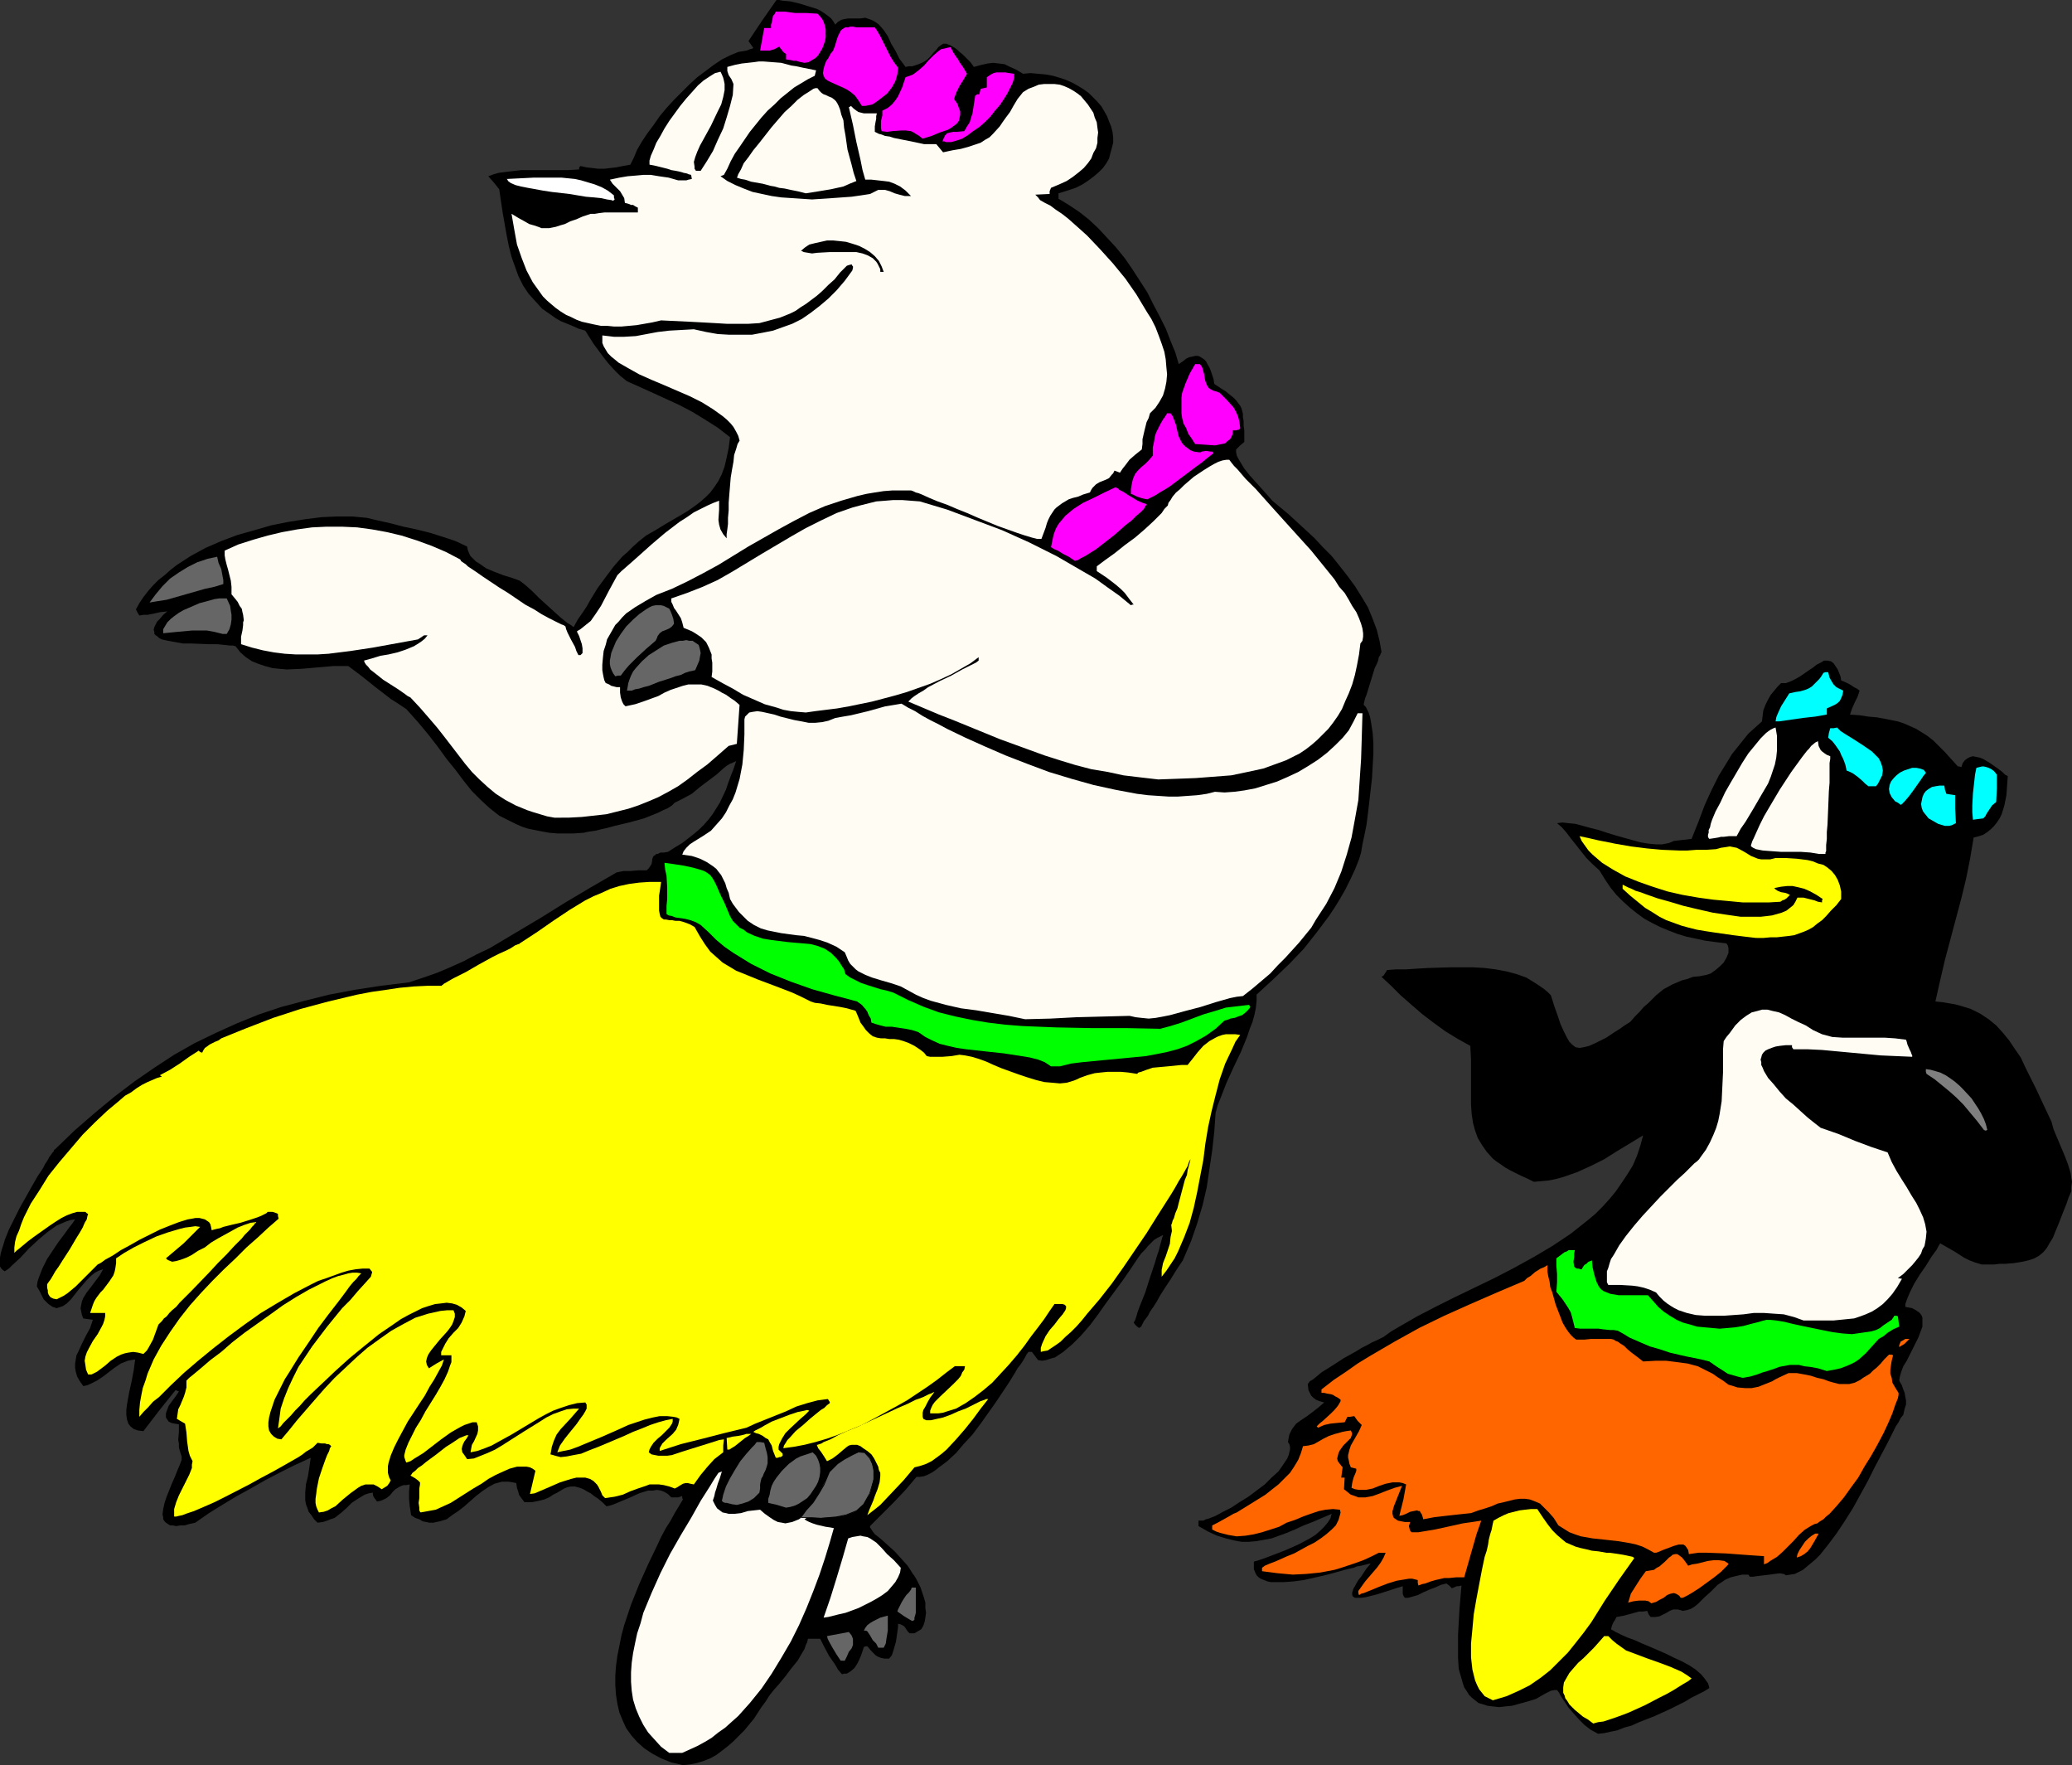 <?xml version="1.0" encoding="UTF-8" standalone="no"?>
<svg
   version="1.0"
   width="129.724mm"
   height="110.485mm"
   id="svg54"
   sodipodi:docname="Bear &amp; Penguin in Hawaii.wmf"
   xmlns:inkscape="http://www.inkscape.org/namespaces/inkscape"
   xmlns:sodipodi="http://sodipodi.sourceforge.net/DTD/sodipodi-0.dtd"
   xmlns="http://www.w3.org/2000/svg"
   xmlns:svg="http://www.w3.org/2000/svg">
  <rect width="100%" height="100%" fill="#333333" stroke="none"/>
  <sodipodi:namedview
     id="namedview54"
     pagecolor="#ffffff"
     bordercolor="#000000"
     borderopacity="0.25"
     inkscape:showpageshadow="2"
     inkscape:pageopacity="0.0"
     inkscape:pagecheckerboard="0"
     inkscape:deskcolor="#d1d1d1"
     inkscape:document-units="mm" />
  <defs
     id="defs1">
    <pattern
       id="WMFhbasepattern"
       patternUnits="userSpaceOnUse"
       width="6"
       height="6"
       x="0"
       y="0" />
  </defs>
  <path
     style="fill:#000000;fill-opacity:1;fill-rule:evenodd;stroke:none"
     d="m 161.6,417.581 -1.293,-0.323 -1.454,-0.323 -2.424,-0.97 -2.101,-1.131 -1.939,-1.293 -1.616,-1.454 -1.293,-1.454 -1.293,-1.778 -0.808,-1.778 -0.808,-1.939 -0.485,-2.101 -0.323,-2.101 -0.162,-2.262 v -2.262 l 0.162,-2.262 0.323,-2.424 0.485,-2.424 0.485,-2.424 0.646,-2.424 1.616,-4.848 1.939,-4.848 2.101,-4.686 2.101,-4.363 0.97,-2.101 1.131,-2.101 1.131,-1.778 0.97,-1.778 0.97,-1.616 0.97,-1.616 -0.162,-0.323 v -0.485 l -0.485,0.162 -0.485,0.162 h -0.485 -0.485 -0.646 l -0.808,-0.808 -0.808,-0.485 -0.808,-0.323 -0.97,-0.162 -0.97,0.162 h -1.131 l -2.101,0.646 -2.101,0.97 -1.939,0.808 -1.939,0.808 -0.97,0.323 -0.808,0.162 -0.97,-0.97 -0.97,-0.808 -0.97,-0.646 -0.808,-0.646 -0.646,-0.323 -0.808,-0.485 -0.646,-0.323 -0.485,-0.162 -1.131,-0.323 h -0.97 l -0.808,0.162 -0.808,0.323 -1.616,0.97 -0.97,0.485 -0.97,0.646 -1.131,0.485 -1.293,0.323 -1.616,0.323 h -1.778 l -0.485,-0.646 -0.485,-0.646 -0.323,-0.485 -0.162,-0.646 -0.323,-0.97 -0.162,-1.131 -0.808,-0.162 -0.97,-0.162 h -0.808 -0.808 l -1.778,0.485 -1.454,0.808 -1.454,0.97 -1.454,1.131 -2.747,2.424 -1.454,1.131 -1.454,0.97 -1.293,0.97 -1.616,0.485 -0.808,0.162 -0.646,0.162 h -0.97 l -0.808,-0.162 -0.808,-0.162 -0.808,-0.485 -0.97,-0.323 -0.97,-0.646 -0.162,-1.131 -0.162,-0.97 -0.162,-1.778 v -1.778 l 0.162,-1.616 -0.808,0.162 h -0.646 l -0.485,0.162 -0.646,0.323 -0.808,0.485 -0.646,0.646 -0.646,0.808 -0.808,0.646 -0.97,0.485 -0.485,0.162 -0.808,0.162 -0.323,-0.485 -0.162,-0.162 -0.323,-0.485 -0.162,-0.485 v -0.485 l -0.97,0.162 -0.97,0.323 -0.808,0.485 -0.808,0.485 -1.454,0.97 -1.293,1.293 -1.293,1.131 -1.454,1.131 -0.97,0.323 -0.808,0.323 -0.97,0.323 -1.293,0.162 -0.808,-0.808 -0.646,-0.97 -0.646,-0.808 -0.323,-0.97 -0.323,-0.808 -0.162,-0.97 v -1.778 l 0.162,-1.939 0.485,-1.939 0.323,-2.101 0.323,-2.262 -3.878,1.778 -3.555,1.778 -3.394,1.778 -3.394,1.939 -3.232,1.778 -3.232,1.939 -3.394,2.101 -3.232,2.262 -1.454,0.323 -1.131,0.323 h -0.97 l -0.97,0.162 -0.808,-0.162 h -0.646 l -0.485,-0.323 -0.485,-0.323 -0.323,-0.323 -0.323,-0.485 v -0.485 l -0.162,-0.646 0.162,-1.293 0.323,-1.454 0.485,-1.454 1.293,-3.232 0.646,-1.454 0.646,-1.616 0.485,-1.131 0.485,-1.293 v -0.808 l -0.323,-0.97 -0.323,-1.131 v -0.97 l -0.162,-0.808 0.162,-1.939 v -1.778 l -0.97,-0.162 -0.808,-0.162 -0.646,-0.323 -0.323,-0.485 -0.323,-0.485 v -0.485 -0.485 l 0.162,-0.485 0.485,-1.293 0.808,-1.131 0.97,-1.293 0.646,-0.97 -0.323,-0.162 -0.485,-0.162 -3.878,4.848 -3.717,4.848 -1.293,-0.162 -0.97,-0.323 -0.808,-0.646 -0.485,-0.646 -0.323,-0.97 -0.162,-1.131 v -1.131 l 0.162,-1.293 0.485,-2.747 0.646,-2.909 0.485,-2.586 0.162,-1.293 0.162,-1.131 -0.97,0.162 -0.808,0.162 -0.808,0.323 -0.808,0.323 -1.454,0.97 -2.747,2.101 -1.454,0.97 -1.616,0.808 -0.808,0.323 -0.808,0.162 -0.808,-1.131 -0.646,-1.131 -0.323,-1.131 -0.162,-0.97 v -0.97 l 0.162,-0.97 0.162,-0.97 0.485,-0.97 0.808,-1.778 0.97,-1.939 0.97,-1.778 0.323,-0.97 0.323,-0.97 -1.131,-0.162 -1.131,-0.162 -0.323,-0.808 -0.162,-0.808 -0.162,-0.808 0.162,-0.808 0.162,-0.808 0.323,-0.808 0.808,-1.293 1.131,-1.454 0.97,-1.293 0.97,-1.293 0.808,-1.454 -0.485,0.162 -0.485,0.162 -0.97,0.485 -0.97,0.808 -0.97,0.97 -1.939,2.262 -1.778,2.262 -0.97,0.97 -0.97,0.646 -0.97,0.323 -0.485,0.162 -0.485,-0.162 -0.485,-0.162 -0.485,-0.323 -0.485,-0.323 -0.485,-0.485 -0.646,-0.646 -0.485,-0.97 -0.485,-0.97 -0.646,-1.131 0.162,-1.131 0.323,-0.97 0.808,-2.101 1.131,-2.262 1.293,-1.939 1.293,-1.939 1.454,-1.939 1.293,-1.778 0.646,-0.808 0.646,-0.97 -1.131,0.162 -0.97,0.323 -1.131,0.485 -1.131,0.485 -1.131,0.808 -1.131,0.808 -2.101,1.778 -2.262,2.101 -1.939,2.101 -1.939,1.778 -0.808,0.808 -0.97,0.646 -0.485,-0.323 L 0.323,300.096 0,299.611 v -0.646 -0.646 -0.808 l 0.162,-0.97 0.323,-1.131 0.323,-0.97 0.323,-1.131 0.97,-2.424 1.293,-2.586 1.293,-2.586 2.909,-5.171 1.293,-2.262 1.293,-1.939 0.485,-0.97 0.646,-0.97 0.323,-0.646 0.485,-0.646 0.323,-0.485 0.323,-0.323 v -0.323 h 0.162 l 4.686,-4.525 4.848,-4.202 4.686,-3.878 4.686,-3.555 4.686,-3.232 4.686,-3.07 4.848,-2.747 5.01,-2.424 5.01,-2.262 5.171,-2.101 5.333,-1.778 5.494,-1.454 5.818,-1.454 5.979,-1.131 6.302,-0.97 6.626,-0.808 3.394,-1.131 3.232,-1.131 3.07,-1.293 3.232,-1.454 3.07,-1.616 3.07,-1.454 5.979,-3.555 5.979,-3.555 5.979,-3.717 5.979,-3.555 6.141,-3.555 1.616,-0.323 h 1.616 l 1.939,-0.162 h 1.939 l 0.485,-0.485 0.323,-0.485 0.323,-0.485 0.162,-0.808 v -0.323 l 0.162,-0.485 0.162,-0.323 0.323,-0.162 0.323,-0.323 h 0.323 l 0.646,-0.323 h 0.808 l 0.97,-0.162 1.778,-1.131 1.616,-0.97 1.454,-1.131 1.454,-1.131 1.131,-0.97 1.131,-1.131 1.131,-1.293 0.97,-1.293 0.808,-1.293 0.808,-1.293 1.454,-3.07 0.485,-1.454 0.646,-1.778 0.646,-1.616 0.646,-1.939 -0.646,0.323 -0.808,0.323 -0.808,0.485 -0.808,0.646 -1.616,1.454 -1.939,1.454 -1.939,1.454 -1.939,1.616 -2.101,1.131 -0.97,0.485 -0.97,0.485 -0.646,0.646 -0.97,0.646 -1.131,0.485 -1.293,0.646 -1.616,0.646 -1.616,0.646 -3.555,0.97 -3.394,0.808 -1.778,0.485 -1.454,0.323 -1.293,0.323 -1.131,0.162 -0.97,0.162 -0.646,0.162 -2.262,0.162 h -2.101 -1.939 l -1.939,-0.162 -1.778,-0.323 -1.616,-0.323 -1.616,-0.323 -1.454,-0.485 -1.454,-0.646 -1.293,-0.646 -2.586,-1.293 -2.262,-1.778 -2.101,-1.939 -2.101,-2.101 -1.939,-2.424 -1.939,-2.586 -2.101,-2.586 -2.101,-2.909 -2.262,-2.909 -2.424,-2.909 -2.747,-3.07 -1.939,-1.293 -1.778,-1.131 -3.555,-2.747 -1.616,-1.293 -1.616,-1.293 -3.232,-2.424 h -3.555 l -3.717,0.323 -3.717,0.323 -3.555,0.162 -1.778,-0.162 -1.616,-0.162 -1.778,-0.485 -1.454,-0.485 -1.616,-0.646 -1.454,-0.97 -1.293,-1.131 -1.131,-1.454 -0.646,-0.162 h -0.646 l -1.454,-0.162 -1.616,-0.162 h -1.939 l -4.04,-0.162 h -2.101 l -1.778,-0.323 -1.778,-0.323 -1.454,-0.323 -0.646,-0.323 -0.323,-0.323 -0.485,-0.323 -0.323,-0.323 v -0.485 l -0.162,-0.485 0.162,-0.646 0.323,-0.646 0.323,-0.646 0.646,-0.646 0.808,-0.97 0.97,-0.808 -1.616,0.162 -1.454,0.323 -1.616,0.323 h -0.97 l -0.97,0.162 -0.485,-0.808 -0.323,-0.646 0.808,-1.454 0.97,-1.454 1.131,-1.454 1.131,-1.293 1.293,-1.293 1.454,-1.131 1.454,-1.293 1.454,-1.131 3.232,-2.101 3.555,-1.939 3.717,-1.616 3.878,-1.454 4.04,-1.131 3.878,-1.131 4.04,-0.808 4.04,-0.646 3.878,-0.485 3.717,-0.162 h 3.555 l 3.394,0.323 2.747,0.646 2.909,0.646 3.07,0.808 3.07,0.646 3.232,0.808 3.07,0.97 2.909,0.97 2.747,1.293 0.162,0.808 0.323,0.808 0.323,0.646 0.646,0.646 0.646,0.646 0.808,0.485 1.616,1.131 1.939,0.808 2.101,0.808 2.101,0.646 1.778,0.646 0.646,0.485 0.808,0.646 1.454,1.293 1.616,1.616 1.778,1.616 1.778,1.616 1.616,1.454 1.616,1.293 0.808,0.485 0.646,0.485 0.97,-1.778 1.131,-1.616 0.97,-1.454 0.808,-1.454 1.778,-2.909 1.778,-2.424 1.939,-2.586 2.101,-2.424 1.293,-1.131 1.293,-1.293 1.454,-1.293 1.616,-1.293 2.262,-1.293 2.101,-1.293 1.939,-1.131 1.939,-1.131 1.616,-0.97 1.616,-1.131 1.293,-0.97 1.293,-1.131 1.131,-1.131 0.97,-1.293 0.97,-1.454 0.808,-1.616 0.646,-1.778 0.485,-2.101 0.485,-2.262 0.323,-2.586 -2.909,-2.262 -3.07,-1.939 -2.909,-1.778 -3.07,-1.616 -5.979,-2.747 -3.232,-1.454 -3.232,-1.454 -1.616,-1.293 -1.454,-1.454 -1.454,-1.616 -1.131,-1.454 -2.262,-3.07 -1.939,-3.07 -1.616,-0.485 -1.454,-0.646 -2.747,-1.131 -1.131,-0.646 -1.131,-0.808 -2.101,-1.454 -1.616,-1.778 -1.616,-1.778 -1.293,-1.939 -1.131,-2.262 -0.808,-2.262 -0.808,-2.262 -0.646,-2.586 -0.485,-2.424 -0.97,-5.494 -0.808,-5.494 -0.646,-0.808 -0.646,-0.808 -1.293,-1.454 1.293,-0.485 1.131,-0.323 2.586,-0.323 2.747,-0.323 h 2.747 8.242 l 2.747,-0.162 v -0.485 l 0.323,-0.323 1.454,0.323 1.454,0.162 1.293,0.162 h 1.454 l 1.293,-0.162 1.454,-0.162 1.616,-0.323 1.778,-0.323 0.808,-1.616 0.808,-1.939 1.131,-1.939 1.293,-1.939 1.454,-1.939 1.454,-2.101 1.616,-1.939 1.778,-1.939 3.717,-3.717 1.778,-1.616 1.939,-1.454 1.939,-1.454 1.939,-1.293 1.939,-0.97 1.939,-0.808 0.97,-0.162 0.97,-0.162 0.485,-0.162 0.323,-0.162 0.646,-0.162 0.162,-0.162 -1.131,-1.616 3.232,-4.848 L 183.739,0 h 0.646 l 0.808,0.162 1.778,0.162 2.101,0.485 2.101,0.646 2.101,0.646 0.97,0.485 0.97,0.646 0.646,0.485 0.808,0.646 0.485,0.646 0.485,0.808 0.646,-0.646 0.808,-0.485 0.646,-0.162 0.97,-0.162 h 2.909 l 1.131,-0.162 0.97,0.323 0.808,0.323 0.808,0.485 0.646,0.485 1.131,1.293 0.97,1.454 0.808,1.778 0.97,1.616 0.97,1.939 1.454,1.939 0.808,-0.162 h 0.808 l 1.454,-0.485 1.131,-0.485 0.97,-0.646 0.808,-0.808 0.646,-0.808 0.646,-0.646 0.485,-0.646 0.646,-0.485 0.485,-0.323 h 0.808 l 0.323,0.162 0.485,0.162 1.131,0.646 0.646,0.485 0.485,0.485 0.808,0.646 0.808,0.808 0.97,0.97 0.808,1.131 1.778,-0.485 1.454,-0.323 1.293,-0.162 1.454,0.162 1.293,0.162 1.293,0.646 1.454,0.646 1.616,0.97 1.778,-0.162 1.778,0.162 1.778,0.162 1.778,0.323 1.616,0.485 1.454,0.485 1.454,0.646 1.454,0.808 1.293,0.808 1.131,0.808 1.131,1.131 0.97,0.97 0.97,1.131 0.646,1.131 0.646,1.131 0.485,1.293 0.485,1.131 0.323,1.293 0.162,1.293 v 1.293 l -0.323,1.293 -0.323,1.131 -0.323,1.293 -0.646,1.131 -0.808,1.131 -0.97,0.97 -1.131,0.97 -1.293,0.97 -1.454,0.97 -1.616,0.808 -1.939,0.646 -2.101,0.646 v 1.293 l 2.424,1.454 2.424,1.616 2.262,1.778 2.262,2.101 2.101,2.262 2.101,2.262 2.101,2.586 1.778,2.586 1.778,2.747 1.778,2.747 1.454,2.909 1.454,2.747 1.454,2.909 1.131,2.909 1.131,2.747 0.808,2.747 0.97,-0.646 0.808,-0.646 0.646,-0.323 0.808,-0.162 0.646,-0.162 h 0.646 l 0.485,0.162 0.485,0.323 0.485,0.323 0.485,0.485 0.323,0.646 0.485,0.808 0.323,0.808 0.323,0.97 0.323,0.97 0.162,1.131 1.454,0.97 1.293,0.808 0.97,0.808 0.808,0.646 0.646,0.646 0.485,0.646 0.485,0.646 0.323,0.646 0.323,1.293 v 0.808 l 0.162,0.808 v 1.131 l 0.162,1.131 v 1.293 1.454 l -0.97,0.808 -0.97,0.97 v 0.646 l 0.162,0.808 0.323,0.646 0.485,0.808 0.97,1.616 1.293,1.616 1.454,1.616 1.454,1.616 1.293,1.454 1.131,1.293 1.939,1.616 1.939,1.616 1.939,1.778 2.101,1.939 2.101,1.939 1.939,2.101 2.101,2.101 1.939,2.424 1.778,2.262 1.778,2.424 1.616,2.586 1.454,2.424 1.131,2.747 0.97,2.586 0.646,2.586 0.485,2.747 -0.162,0.162 -0.162,0.485 -0.323,0.485 -0.162,0.808 -0.323,0.808 -0.485,0.97 -1.293,4.202 -0.646,2.101 -0.323,0.808 -0.162,0.646 -0.162,0.646 v 0.323 l 0.485,0.485 0.323,0.646 0.323,0.646 0.323,0.97 0.162,0.808 0.162,0.97 0.323,2.101 0.162,2.424 v 2.586 l -0.162,2.747 -0.162,2.909 -0.646,5.656 -0.323,2.747 -0.323,2.586 -0.485,2.424 -0.485,2.262 -0.323,1.939 -0.485,1.616 -0.97,2.424 -1.131,2.424 -1.131,2.262 -1.293,2.262 -1.293,2.101 -1.293,1.939 -2.909,3.878 -3.07,3.878 -3.394,3.555 -3.717,3.555 -4.04,3.717 v 1.454 l -0.162,1.616 -0.323,1.616 -0.485,1.778 -0.646,1.616 -0.646,1.939 -1.454,3.555 -1.778,3.717 -1.616,3.555 -1.454,3.717 -0.646,1.616 -0.485,1.778 -0.323,4.525 -0.485,4.363 -0.646,4.363 -0.646,4.363 -0.97,4.202 -1.293,4.363 -1.454,4.202 -0.97,2.262 -0.97,2.262 -1.616,2.424 -1.293,2.101 -1.293,1.939 -1.131,1.778 -0.808,1.454 -0.808,1.293 -0.808,1.131 -0.485,0.97 -0.485,0.646 -0.485,0.646 -0.323,0.646 -0.162,0.323 -0.162,0.323 -0.485,0.323 -0.485,-0.323 -0.162,-0.162 -0.323,-0.323 -0.323,-0.485 0.323,-0.485 0.323,-0.97 0.323,-1.131 0.485,-1.293 0.646,-1.616 0.646,-1.616 1.131,-3.555 1.131,-3.394 0.485,-1.616 0.485,-1.454 0.323,-1.293 0.323,-1.131 0.162,-0.646 0.162,-0.323 v -0.162 l -0.646,0.323 -0.646,0.323 -0.808,0.485 -0.646,0.646 -0.808,0.808 -0.646,0.808 -0.97,0.97 -0.808,1.131 -1.616,2.424 -1.778,2.586 -4.04,5.494 -1.939,2.747 -1.939,2.586 -2.101,2.424 -2.101,2.101 -0.97,0.808 -1.131,0.97 -0.97,0.646 -0.97,0.646 -1.131,0.323 -0.97,0.323 -0.97,0.162 -0.97,-0.162 -1.454,-1.939 h -0.808 l -0.485,0.646 -0.162,0.323 -0.162,0.323 -0.485,0.808 -0.646,0.97 -0.646,0.808 -0.646,1.131 -1.293,2.101 -1.616,2.424 -1.616,2.424 -3.555,5.01 -1.939,2.586 -2.101,2.262 -1.778,2.101 -2.101,1.939 -1.939,1.454 -0.808,0.646 -0.97,0.646 -0.97,0.485 -0.808,0.323 -0.97,0.162 h -0.808 l -2.586,3.07 -2.747,2.909 -5.656,5.656 v 0.323 l 0.323,0.485 0.323,0.485 0.485,0.646 0.646,0.485 0.808,0.646 1.616,1.454 1.616,1.454 1.616,1.778 1.454,1.616 0.646,0.97 0.485,0.808 0.485,0.646 0.485,0.808 0.485,0.97 0.485,0.97 0.808,2.424 0.323,1.131 v 1.293 l 0.162,1.131 -0.162,1.131 -0.162,0.97 -0.323,0.97 -0.485,0.808 -0.808,0.485 -0.808,0.485 h -1.131 l -0.485,-0.485 -0.323,-0.485 -0.323,-0.485 -0.323,-0.323 -0.646,-0.323 -0.646,-0.162 v 0.808 l -0.162,1.131 -0.323,2.262 -0.646,2.262 -0.323,0.97 -0.646,0.808 h -1.131 l -0.808,-0.162 -0.808,-0.323 -0.485,-0.323 -0.97,-0.97 -0.97,-1.131 h -0.323 l -0.485,0.162 -0.323,0.97 -0.323,0.97 -0.485,1.131 -0.485,0.97 -0.646,0.97 -0.97,0.808 -0.808,0.485 h -0.646 l -0.485,0.162 -0.97,-1.131 -0.646,-1.131 -1.454,-2.101 -1.131,-2.101 -0.97,-1.939 h -2.909 l -0.162,0.808 -0.323,0.646 -0.323,0.97 -0.485,0.808 -1.131,1.939 -1.454,1.778 -1.454,1.939 -1.454,1.778 -1.293,1.454 -0.646,0.808 -0.485,0.646 -0.808,1.293 -0.97,1.293 -1.778,2.747 -2.262,2.747 -2.586,2.586 -1.293,1.131 -1.454,1.131 -1.293,0.97 -1.454,0.808 -1.616,0.646 -1.616,0.485 -1.616,0.323 z"
     id="path1" />
  <path
     style="fill:#fffcf4;fill-opacity:1;fill-rule:evenodd;stroke:none"
     d="m 158.368,414.672 -1.939,-1.454 -1.616,-1.778 -1.454,-1.616 -1.131,-1.778 -0.97,-1.939 -0.808,-1.939 -0.646,-2.101 -0.323,-2.101 -0.162,-2.101 v -2.262 l 0.162,-2.262 0.323,-2.262 0.485,-2.424 0.485,-2.262 0.808,-2.424 0.646,-2.424 1.939,-4.686 2.101,-4.686 2.262,-4.525 2.586,-4.525 2.424,-4.04 2.262,-4.04 1.131,-1.778 1.131,-1.778 0.97,-1.616 0.97,-1.454 0.808,-0.323 -0.485,1.616 -0.485,1.293 -0.323,1.131 -0.323,0.97 -0.162,0.808 -0.162,0.485 -0.162,0.485 v 0.162 l 0.485,0.97 0.485,0.808 0.646,0.485 0.646,0.485 0.808,0.162 0.646,0.162 h 1.454 l 1.454,-0.162 1.616,-0.485 1.454,-0.162 1.454,-0.162 1.131,0.97 1.131,0.808 0.97,0.646 0.97,0.485 0.97,0.162 0.808,0.162 0.808,-0.162 0.808,-0.162 0.808,-0.323 0.808,-0.323 1.454,-1.131 1.293,-1.616 1.293,-1.616 2.586,-3.878 1.293,-1.778 1.131,-1.778 1.454,-1.454 0.808,-0.646 0.646,-0.485 0.808,-0.485 0.646,-0.323 0.808,-0.323 h 0.97 l 0.485,0.646 0.485,0.646 0.646,1.454 0.162,1.131 v 1.454 l -0.162,1.293 -0.646,1.616 -0.646,1.454 -0.808,1.778 -0.808,0.646 -0.808,0.646 -0.97,0.485 -0.97,0.323 -1.778,0.485 -1.939,0.323 -1.778,0.162 -1.778,0.162 -1.454,0.323 -0.646,0.162 -0.485,0.323 0.485,0.323 0.646,0.323 0.808,0.323 0.97,0.323 2.101,0.485 1.131,0.162 0.808,0.162 -0.97,3.394 -1.131,3.717 -1.293,3.878 -1.454,3.878 -1.616,4.04 -1.778,4.04 -1.939,3.878 -2.262,3.878 -2.262,3.717 -2.424,3.555 -2.747,3.394 -2.747,3.07 -1.454,1.293 -1.616,1.454 -1.616,1.131 -1.616,1.293 -1.616,0.97 -1.778,0.97 -1.778,0.808 -1.778,0.808 z"
     id="path2" />
  <path
     style="fill:#000000;fill-opacity:1;fill-rule:evenodd;stroke:none"
     d="m 378.144,410.147 -1.778,-0.97 -1.454,-1.131 -1.293,-1.293 -1.293,-1.454 -1.131,-1.293 -0.97,-1.454 -0.97,-1.454 -0.323,-0.646 -0.485,-0.646 h -0.646 l -0.808,0.162 -1.293,0.646 -1.131,0.646 -1.131,0.646 -2.101,0.646 -1.778,0.485 -1.778,0.485 -1.616,0.162 -1.454,0.162 -1.454,-0.162 -1.293,-0.162 -0.97,-0.323 -1.131,-0.323 -0.808,-0.646 -0.808,-0.646 -0.646,-0.646 -0.485,-0.808 -0.646,-0.97 -0.323,-0.97 -0.323,-1.131 -0.646,-2.262 -0.162,-2.586 v -2.747 -2.747 l 0.323,-5.818 0.485,-5.818 -0.646,0.162 h -0.485 l -1.131,0.485 -0.646,-0.646 -0.646,-0.485 -1.293,0.323 -1.454,0.646 -1.293,0.485 -1.454,0.646 -1.293,0.646 -1.131,0.323 -1.131,0.323 h -0.808 l -0.323,-0.485 -0.162,-0.485 v -0.646 -0.646 -0.485 l -1.616,0.485 -1.454,0.485 -3.07,0.97 -1.293,0.323 -1.293,0.323 -1.131,0.162 h -0.808 -0.646 l -0.485,-0.323 -0.162,-0.323 v -0.323 -0.323 l 0.162,-0.485 0.162,-0.485 0.323,-0.485 0.323,-0.646 0.485,-0.808 0.646,-0.808 0.646,-0.97 0.646,-0.97 0.97,-1.131 h -0.323 l -0.646,0.162 -0.646,0.162 -0.646,0.162 -0.97,0.162 -0.808,0.323 -2.101,0.485 -2.262,0.646 -2.424,0.646 -5.01,1.131 -2.424,0.323 -2.262,0.162 h -2.101 -0.97 l -0.808,-0.162 -0.808,-0.323 -0.808,-0.323 -0.485,-0.323 -0.485,-0.485 -0.323,-0.646 -0.323,-0.808 v -0.808 -0.97 l 1.131,-0.323 0.97,-0.323 1.293,-0.485 1.293,-0.485 2.909,-1.131 2.909,-1.293 2.747,-1.454 1.293,-0.808 1.131,-0.97 0.97,-0.97 0.808,-0.97 0.646,-0.97 0.323,-1.131 -2.262,0.97 -2.262,0.97 -2.101,0.808 -2.101,0.97 -1.939,0.808 -1.778,0.646 -1.778,0.646 -1.778,0.323 -1.778,0.323 -1.778,0.162 h -1.778 l -1.778,-0.323 -1.939,-0.485 -2.101,-0.646 -2.101,-0.97 -2.262,-1.293 v -1.293 h 0.485 0.646 l 0.646,-0.323 0.646,-0.162 1.616,-0.646 1.778,-0.97 1.939,-0.97 1.939,-1.293 2.101,-1.293 1.939,-1.454 1.939,-1.454 1.616,-1.616 1.616,-1.454 1.131,-1.616 0.97,-1.454 0.323,-0.808 0.162,-0.646 0.162,-0.646 v -0.646 l -0.162,-0.646 -0.323,-0.485 0.162,-0.97 0.162,-0.808 0.323,-0.646 0.323,-0.646 0.97,-1.293 1.131,-0.808 1.454,-0.97 1.293,-0.97 1.454,-1.131 1.293,-1.131 -1.131,-0.323 -0.808,-0.323 -0.646,-0.485 -0.485,-0.485 -0.323,-0.646 -0.323,-0.646 -0.162,-1.454 0.485,-0.646 0.808,-0.485 0.97,-0.808 0.97,-0.808 1.293,-0.808 1.293,-0.808 2.747,-1.778 2.909,-1.616 1.293,-0.808 1.293,-0.646 1.131,-0.646 1.131,-0.485 0.97,-0.485 0.646,-0.323 1.778,-1.293 1.939,-1.131 4.202,-2.424 4.363,-2.262 4.525,-2.262 4.686,-2.262 4.686,-2.262 4.686,-2.424 4.686,-2.586 4.363,-2.586 4.363,-2.909 3.878,-3.07 1.939,-1.616 1.778,-1.778 1.616,-1.778 1.454,-1.778 1.454,-2.101 1.293,-1.939 1.293,-2.101 0.97,-2.262 0.808,-2.424 0.646,-2.424 -6.141,3.717 -3.07,1.939 -3.232,1.616 -3.232,1.454 -3.232,1.131 -1.778,0.485 -1.616,0.323 -1.778,0.162 -1.778,0.162 -1.616,-0.808 -1.454,-0.646 -1.293,-0.646 -1.293,-0.646 -1.131,-0.646 -1.131,-0.808 -0.97,-0.646 -0.808,-0.646 -1.454,-1.616 -1.131,-1.616 -0.97,-1.616 -0.646,-1.778 -0.485,-1.778 -0.323,-2.101 -0.162,-2.262 v -2.424 -8.242 l -0.162,-3.232 -2.909,-1.616 -2.909,-1.778 -2.909,-2.101 -2.747,-2.101 -2.424,-2.101 -2.586,-2.262 -2.262,-2.262 -2.262,-2.101 0.485,-0.323 0.323,-0.485 0.323,-0.485 0.162,-0.323 2.101,-0.162 h 1.293 1.131 l 2.424,-0.162 2.747,-0.162 5.333,-0.162 h 5.333 l 2.747,0.162 2.586,0.323 2.586,0.485 2.424,0.646 2.262,0.808 2.101,1.293 1.939,1.293 0.97,0.808 0.808,0.808 0.808,2.586 0.808,2.262 0.646,1.939 0.808,1.778 0.646,1.293 0.646,1.131 0.646,0.646 0.808,0.646 0.97,0.162 0.97,-0.162 1.293,-0.323 1.454,-0.646 1.616,-0.808 0.97,-0.485 0.97,-0.646 0.97,-0.646 1.293,-0.808 1.131,-0.808 1.293,-0.808 1.131,-1.293 1.131,-1.131 0.97,-1.131 0.97,-0.808 1.939,-1.939 1.778,-1.454 2.101,-1.131 1.131,-0.485 1.131,-0.485 1.293,-0.323 1.293,-0.485 1.616,-0.162 1.616,-0.323 0.97,-0.323 1.131,-0.808 0.97,-0.808 0.97,-0.97 0.646,-1.131 0.485,-1.131 v -1.131 l -0.162,-0.646 -0.323,-0.485 -2.586,-0.323 -2.424,-0.323 -2.262,-0.485 -2.262,-0.485 -2.101,-0.646 -2.101,-0.808 -1.939,-0.808 -1.939,-0.97 -1.778,-0.97 -1.778,-1.293 -1.616,-1.293 -1.616,-1.454 -1.616,-1.616 -1.454,-1.778 -1.293,-1.939 -1.293,-2.101 -1.616,-1.454 -1.454,-1.454 -1.293,-1.616 -1.131,-1.454 -1.293,-1.616 -0.97,-1.293 -1.131,-1.293 -1.131,-0.97 1.293,-0.162 1.454,0.162 1.616,0.162 1.778,0.485 1.778,0.485 1.939,0.485 1.939,0.646 2.101,0.646 4.04,1.131 1.778,0.485 1.939,0.323 1.778,0.162 h 1.454 l 1.616,-0.323 1.131,-0.485 4.202,-0.485 1.616,-4.04 1.454,-3.878 1.616,-3.555 1.778,-3.555 2.101,-3.394 0.97,-1.616 1.293,-1.616 1.293,-1.616 1.293,-1.616 1.616,-1.454 1.616,-1.454 0.162,-1.293 0.162,-1.293 0.485,-1.293 0.646,-1.293 0.646,-1.131 0.808,-0.97 0.808,-0.97 0.808,-0.808 h 1.131 l 1.293,-0.485 0.97,-0.485 1.131,-0.646 2.101,-1.454 0.97,-0.646 0.808,-0.646 0.97,-0.485 0.808,-0.485 h 0.808 l 0.808,0.162 0.646,0.485 0.323,0.485 0.323,0.485 0.323,0.485 0.323,0.808 0.323,0.808 0.162,0.97 1.131,0.485 0.97,0.485 0.97,0.646 0.646,0.323 0.646,0.485 -0.485,1.454 -0.646,1.293 -0.646,1.454 -0.485,1.454 2.262,0.162 2.101,0.323 1.939,0.162 1.778,0.323 1.616,0.323 1.616,0.323 1.454,0.485 1.454,0.646 1.454,0.646 1.293,0.808 1.293,0.808 1.454,1.131 1.293,1.293 1.454,1.454 1.454,1.616 1.616,1.778 h 0.323 l 0.485,0.162 0.323,-0.97 0.485,-0.646 0.646,-0.485 0.646,-0.323 0.646,-0.162 0.808,0.162 0.808,0.162 0.808,0.323 1.616,0.97 1.616,1.131 1.293,0.97 0.646,0.646 0.646,0.323 -0.162,2.262 -0.162,2.262 -0.485,2.424 -0.646,2.101 -0.485,0.97 -0.646,0.97 -0.646,0.808 -0.808,0.808 -0.808,0.646 -0.97,0.646 -0.97,0.323 -1.293,0.323 -0.808,4.848 -0.97,4.848 -1.131,4.686 -1.293,4.848 -2.586,9.696 -1.131,4.848 -1.131,5.01 1.616,0.162 2.909,0.485 1.293,0.323 2.586,0.808 2.262,1.131 1.939,1.293 1.778,1.454 1.616,1.778 1.454,1.778 1.293,1.939 1.454,2.101 1.131,2.424 1.131,2.262 1.293,2.586 1.131,2.424 1.293,2.747 1.293,2.747 0.485,1.778 0.808,1.939 1.778,4.202 0.808,2.101 0.646,2.101 0.162,1.131 0.162,0.97 -0.162,1.293 v 0.97 l -0.646,1.454 -0.485,1.454 -0.97,2.424 -0.808,2.101 -0.808,1.939 -0.646,1.616 -0.808,1.293 -0.646,1.131 -0.808,0.97 -0.97,0.808 -1.131,0.646 -1.454,0.485 -1.454,0.323 -1.939,0.323 -2.101,0.162 h -1.293 l -1.293,0.162 h -1.293 -1.616 l -1.616,-0.485 -1.293,-0.485 -1.293,-0.646 -2.262,-1.454 -1.131,-0.646 -1.131,-0.646 -1.131,-0.646 -0.485,0.808 -0.323,0.646 -1.293,1.778 -1.293,2.101 -1.454,2.101 -1.293,2.101 -0.97,1.939 -0.485,1.131 -0.323,0.808 -0.323,0.97 v 0.646 l 0.808,0.162 0.808,0.162 0.646,0.323 0.485,0.323 0.485,0.323 0.323,0.323 0.323,0.485 0.162,0.485 v 0.97 1.131 l -0.485,1.293 -0.485,1.293 -2.747,5.494 -0.808,1.293 -0.485,1.293 -0.323,1.131 -0.162,0.97 0.646,1.131 0.323,0.97 0.323,0.808 0.162,0.97 0.162,0.808 v 0.97 l -0.323,0.97 -0.323,1.454 -0.646,0.808 -0.485,0.97 -0.646,0.97 -0.646,1.293 -1.293,2.586 -1.454,2.747 -1.616,3.07 -1.616,3.232 -3.555,6.464 -1.939,3.07 -1.939,2.909 -1.939,2.586 -1.939,2.424 -1.131,1.131 -0.97,0.808 -0.97,0.808 -0.97,0.808 -0.97,0.485 -0.97,0.485 -1.131,0.162 -0.97,0.162 -0.162,-0.162 -0.323,-0.162 -0.97,-0.162 -1.293,0.162 -1.131,0.162 -2.747,0.323 -1.131,0.162 h -0.808 l -0.162,-0.323 -0.162,-0.162 h -1.454 l -1.454,0.323 -1.293,0.323 -1.131,0.485 -0.97,0.646 -0.97,0.646 -1.616,1.616 -1.616,1.454 -1.454,1.454 -0.808,0.646 -0.808,0.485 -0.97,0.323 -0.97,0.162 -0.485,-0.162 -0.646,-0.162 h -1.131 l -0.808,0.323 -0.808,0.485 -1.616,0.808 -0.97,0.162 h -1.131 l -0.485,-0.646 -0.323,-0.808 -0.97,0.162 h -0.97 l -1.778,0.485 -1.778,0.485 -1.778,0.323 -0.323,0.646 -0.323,0.485 -0.323,0.646 -0.162,0.485 -0.162,0.646 1.131,0.646 1.293,0.646 1.454,0.646 1.778,0.646 1.778,0.808 1.939,0.808 3.717,1.616 1.939,0.97 1.778,0.808 1.778,0.97 1.454,0.97 1.293,1.131 0.808,0.97 0.808,1.131 0.162,0.485 0.162,0.646 -1.293,0.808 -1.293,0.646 -1.616,0.808 -1.616,0.97 -3.555,1.778 -3.555,1.616 -3.717,1.454 -1.778,0.808 -1.778,0.485 -1.616,0.646 -1.616,0.323 -1.454,0.323 z"
     id="path3" />
  <path
     style="fill:#ffff00;fill-opacity:1;fill-rule:evenodd;stroke:none"
     d="m 377.012,407.723 -1.293,-0.97 -1.131,-0.646 -0.97,-0.808 -0.97,-0.808 -0.646,-0.646 -0.646,-0.646 -0.485,-0.808 -0.485,-0.646 -0.162,-0.646 -0.323,-0.646 v -1.293 l 0.162,-1.131 0.646,-1.131 0.646,-1.131 0.97,-1.131 1.131,-1.293 1.293,-1.131 2.424,-2.424 1.293,-1.454 1.131,-1.293 h 0.97 l 0.97,0.97 0.97,0.808 1.131,0.808 1.131,0.808 2.586,0.97 2.586,0.97 2.747,0.97 2.586,0.97 2.586,1.131 1.293,0.808 1.131,0.808 -0.808,0.646 -1.131,0.646 -1.293,0.808 -1.293,0.808 -1.454,0.808 -1.616,0.808 -3.394,1.778 -3.555,1.616 -1.616,0.646 -1.778,0.646 -1.454,0.485 -1.454,0.485 -1.293,0.162 z"
     id="path4" />
  <path
     style="fill:#ffff00;fill-opacity:1;fill-rule:evenodd;stroke:none"
     d="m 353.257,402.229 -0.97,-0.485 -0.97,-0.485 -0.646,-0.808 -0.646,-0.808 -0.485,-0.97 -0.485,-1.131 -0.323,-1.293 -0.323,-1.293 -0.162,-1.454 -0.162,-1.454 v -3.232 l 0.323,-3.394 0.323,-3.555 0.646,-3.717 0.646,-3.394 0.646,-3.394 0.646,-3.07 0.485,-1.454 0.323,-1.454 0.162,-1.131 0.323,-1.293 0.323,-0.97 0.162,-0.808 0.162,-0.808 0.162,-0.646 1.131,-0.646 1.293,-0.646 1.131,-0.485 1.293,-0.323 1.293,-0.323 1.293,-0.162 1.454,-0.162 h 1.454 l 1.293,1.939 1.131,1.616 1.131,1.454 1.131,1.131 1.131,0.97 0.97,0.808 1.131,0.485 1.131,0.485 1.131,0.323 1.454,0.323 1.293,0.323 1.616,0.162 1.778,0.323 h 0.808 l 1.131,0.162 2.101,0.323 2.262,0.485 0.162,0.162 0.162,0.162 -3.555,5.01 -3.394,5.01 -3.232,5.171 -1.778,2.424 -1.778,2.262 -1.939,2.424 -2.101,2.101 -2.101,2.101 -2.262,1.778 -2.586,1.778 -2.586,1.293 -2.909,1.293 -1.616,0.485 z"
     id="path5" />
  <path
     style="fill:#666666;fill-opacity:1;fill-rule:evenodd;stroke:none"
     d="m 198.929,392.856 -0.97,-1.454 -0.97,-1.616 -0.808,-1.454 -0.323,-0.646 -0.162,-0.646 5.171,-0.97 0.646,0.808 0.323,0.808 v 0.646 0.808 l -0.323,0.808 -0.646,0.808 -0.485,1.131 -0.485,0.97 z"
     id="path6" />
  <path
     style="fill:#666666;fill-opacity:1;fill-rule:evenodd;stroke:none"
     d="m 207.817,389.785 -0.162,-0.323 -0.323,-0.646 -0.808,-0.808 -0.646,-1.131 -0.646,-0.97 -0.323,-0.162 h -0.485 l 0.323,-0.646 0.485,-0.646 0.646,-0.485 0.808,-0.485 1.616,-0.808 1.778,-0.485 v 1.778 1.778 l -0.323,1.939 -0.162,1.131 -0.485,0.97 z"
     id="path7" />
  <path
     style="fill:#666666;fill-opacity:1;fill-rule:evenodd;stroke:none"
     d="m 215.574,383.321 -1.616,-0.97 -1.616,-1.131 0.162,-0.485 0.323,-0.646 0.485,-0.97 0.485,-0.808 0.646,-0.97 0.646,-0.646 0.485,-0.646 0.162,-0.485 h 0.97 v 0.485 0.323 0.646 1.454 1.454 1.616 l -0.162,0.646 -0.162,0.485 v 0.485 l -0.162,0.162 -0.323,0.162 z"
     id="path8" />
  <path
     style="fill:#fffcf4;fill-opacity:1;fill-rule:evenodd;stroke:none"
     d="m 194.889,382.675 1.616,-4.686 1.454,-4.686 1.454,-4.848 1.293,-4.525 0.97,-0.323 0.97,-0.162 0.97,-0.162 0.646,0.162 0.97,0.162 0.646,0.323 1.454,0.97 1.293,1.293 1.293,1.454 1.616,1.454 1.616,1.778 -0.162,1.131 -0.485,1.131 -0.646,1.131 -0.808,0.97 -0.97,1.131 -1.293,0.97 -1.293,0.808 -1.454,0.808 -2.909,1.454 -3.07,1.131 -1.454,0.323 -1.293,0.323 -1.293,0.323 z"
     id="path9" />
  <path
     style="fill:#ff6600;fill-opacity:1;fill-rule:evenodd;stroke:none"
     d="m 390.748,379.281 -0.646,-0.485 -0.808,-0.162 h -0.646 -0.808 l -1.293,0.162 -0.646,0.162 -0.646,0.162 0.323,-0.97 0.323,-1.131 1.131,-1.778 1.131,-1.778 1.293,-1.778 0.97,-0.162 0.97,-0.162 0.646,-0.485 0.646,-0.323 1.293,-1.131 0.97,-0.97 0.485,-0.323 0.323,-0.323 0.646,-0.162 h 0.485 l 0.485,0.323 0.646,0.485 0.646,0.808 0.808,1.131 0.485,-0.162 0.485,-0.162 1.131,-0.162 2.586,-0.646 1.293,-0.162 h 1.293 l 1.293,0.162 0.485,0.323 0.485,0.323 -0.162,0.323 -0.485,0.485 -0.485,0.485 -0.646,0.646 -1.616,1.293 -1.778,1.293 -1.778,1.293 -1.778,1.131 -0.808,0.485 -0.646,0.323 -0.646,0.323 h -0.485 l -0.323,-0.485 -0.485,-0.323 -0.323,-0.162 -0.485,-0.162 -0.808,0.162 -0.808,0.323 -0.808,0.646 -0.97,0.485 -0.808,0.485 z"
     id="path10" />
  <path
     style="fill:#ff6600;fill-opacity:1;fill-rule:evenodd;stroke:none"
     d="m 321.584,377.342 -0.162,-0.485 v -0.485 l 0.808,-1.131 0.808,-1.131 1.939,-2.262 0.97,-1.131 0.808,-1.131 0.646,-1.131 0.485,-1.131 h -0.97 -0.646 l -1.939,0.97 -1.778,0.808 -1.778,0.646 -3.394,1.131 -1.616,0.485 -3.394,0.646 -3.232,0.323 -3.232,0.162 -3.555,-0.323 -3.717,-0.485 v -0.808 l 0.646,-0.485 1.131,-0.485 1.293,-0.485 1.454,-0.646 1.454,-0.646 1.616,-0.646 3.232,-1.778 1.616,-0.808 1.454,-0.97 1.293,-0.97 1.293,-1.131 0.97,-0.97 0.646,-1.293 0.323,-1.131 0.162,-0.646 -0.162,-0.646 -1.616,-0.162 -1.778,0.162 -1.616,0.323 -1.939,0.646 -1.778,0.646 -1.939,0.808 -1.939,0.646 -1.778,0.97 -4.04,1.293 -1.939,0.485 -1.939,0.323 -2.101,0.162 -1.939,-0.323 -1.939,-0.485 -0.97,-0.323 -0.97,-0.485 v -0.97 l 1.293,-0.646 1.454,-0.808 1.454,-0.808 0.808,-0.485 0.808,-0.323 3.394,-2.101 3.394,-2.101 1.616,-1.293 1.454,-1.131 1.454,-1.454 1.293,-1.293 0.97,-1.454 0.97,-1.616 0.646,-1.616 0.485,-1.616 1.293,-0.162 1.293,-0.323 1.131,-0.646 1.131,-0.646 1.293,-0.646 1.454,-0.485 1.778,-0.485 0.808,-0.162 1.131,-0.162 0.162,0.323 0.162,0.485 -0.162,0.485 -0.162,0.485 -0.808,0.808 -0.97,0.97 -0.808,1.131 -0.323,0.646 -0.162,0.646 -0.162,0.646 0.162,0.646 0.485,0.646 0.646,0.808 -0.323,2.424 h 0.808 l -0.162,2.747 0.808,0.646 0.808,0.646 0.97,0.323 0.808,0.323 h 0.808 0.808 l 1.778,-0.323 1.778,-0.646 1.616,-0.646 1.778,-0.646 1.778,-0.485 -0.646,1.616 -0.323,0.808 -0.323,0.808 -0.646,1.616 -0.162,0.646 -0.162,0.485 v 0.646 l 0.162,0.646 0.162,0.323 0.485,0.323 0.485,0.323 0.808,0.162 0.808,0.162 h 1.293 l -0.162,0.485 -0.162,0.485 0.162,0.646 0.162,0.485 0.323,0.323 h 1.616 l 1.939,-0.323 1.939,-0.323 2.262,-0.485 4.363,-0.97 2.262,-0.323 2.101,-0.323 -1.131,3.232 -0.97,3.394 -1.939,6.787 h -1.939 l -1.616,0.162 h -1.131 l -2.101,0.485 -1.131,0.323 -1.293,0.485 -0.808,0.162 -0.808,0.323 -0.162,-0.646 v -0.646 l -0.646,-0.162 -0.646,-0.162 h -0.808 l -0.97,0.162 -1.939,0.323 -2.101,0.646 -2.101,0.808 -1.939,0.808 -0.808,0.323 -0.808,0.323 -0.646,0.162 z"
     id="path11" />
  <path
     style="fill:#ff6600;fill-opacity:1;fill-rule:evenodd;stroke:none"
     d="m 417.412,370.07 v -1.939 l -2.424,-0.162 -2.262,-0.162 -4.363,-0.323 -4.363,-0.162 h -2.101 l -2.262,0.323 -0.162,-0.97 -0.323,-0.485 -0.323,-0.485 -0.485,-0.323 h -0.485 -0.646 l -1.131,0.323 -1.293,0.485 -1.293,0.485 -1.131,0.485 -0.485,0.162 h -0.485 l -1.454,-0.808 -1.293,-0.646 -1.454,-0.485 -1.454,-0.323 -2.909,-0.485 -2.909,-0.323 -3.07,-0.323 -2.747,-0.485 -1.454,-0.485 -1.293,-0.485 -1.293,-0.808 -1.293,-0.808 -1.131,-1.778 -1.131,-1.293 -1.131,-1.131 -0.97,-0.97 -1.131,-0.485 -1.293,-0.485 -1.131,-0.162 h -1.131 l -1.293,0.162 -1.293,0.323 -1.293,0.323 -1.454,0.323 -1.454,0.646 -1.454,0.485 -1.616,0.485 -1.778,0.646 -3.07,0.323 -2.909,0.323 -2.747,0.323 -2.586,0.485 -0.162,-0.646 -0.162,-0.485 -0.323,-0.485 -0.162,-0.323 h -0.323 l -0.323,-0.162 -0.808,0.162 -0.808,0.162 -0.97,0.485 -0.808,0.323 -0.808,0.162 0.485,-1.939 0.485,-1.939 0.323,-1.778 0.323,-1.778 -0.808,-0.323 -0.808,-0.162 h -0.808 -0.808 l -1.616,0.323 -1.454,0.485 -1.616,0.646 -1.616,0.323 h -0.808 -0.808 l -0.97,-0.162 -0.808,-0.323 0.162,-1.131 0.323,-1.293 0.485,-1.131 0.162,-0.485 v -0.485 l -0.646,-0.162 -0.646,-0.162 -0.323,-0.808 -0.162,-0.808 -0.162,-0.646 v -0.646 l 0.323,-1.293 0.323,-0.97 0.646,-1.131 0.646,-1.131 0.646,-1.131 0.646,-1.454 -0.97,-0.97 -0.808,-1.131 -0.97,0.162 h -0.646 l -0.323,0.646 -0.323,0.646 -1.778,0.162 -1.616,0.162 -1.454,0.323 -1.454,0.646 -0.323,-0.323 0.646,-0.646 0.808,-0.646 1.939,-1.778 0.808,-0.808 0.808,-0.97 0.485,-0.808 0.162,-0.323 v -0.323 l -0.646,-0.485 -0.646,-0.323 -0.485,-0.323 -0.485,-0.162 -0.97,-0.162 -0.646,-0.162 h -0.646 v -0.808 l 2.909,-2.262 2.909,-1.939 2.747,-1.939 2.909,-1.778 5.818,-3.394 5.818,-3.232 5.979,-2.909 6.141,-2.747 6.302,-2.747 6.464,-2.747 0.646,-0.646 0.808,-0.485 1.131,-0.97 1.293,-0.808 0.808,-0.323 0.808,-0.485 v 0.808 0.808 l 0.162,0.97 0.323,1.293 0.162,1.293 0.485,1.293 0.808,2.909 1.131,2.909 0.485,1.293 0.646,1.131 0.646,0.97 0.646,0.808 0.646,0.646 0.646,0.485 h 1.939 l 1.616,-0.162 h 1.293 2.747 0.646 l 0.646,0.162 0.485,0.323 0.485,0.162 0.646,0.485 0.808,0.485 0.808,0.808 0.97,0.808 1.293,0.97 1.454,1.131 2.909,-0.162 h 2.586 l 2.586,0.323 2.424,0.323 2.424,0.646 2.262,1.131 1.293,0.646 1.131,0.808 1.293,0.808 1.293,0.97 1.131,0.323 0.97,0.323 1.778,0.162 h 1.616 l 1.616,-0.323 1.616,-0.646 1.616,-0.646 0.808,-0.485 0.97,-0.485 2.101,-0.97 h 1.939 l 1.778,0.323 1.616,0.323 1.454,0.485 1.454,0.323 1.293,0.485 1.131,0.323 1.293,0.323 h 1.131 1.293 l 1.293,-0.323 1.293,-0.646 0.646,-0.485 0.808,-0.485 0.808,-0.485 0.808,-0.808 0.808,-0.646 0.97,-0.97 0.808,-0.97 1.131,-1.131 h 0.485 0.162 l 0.323,0.162 -0.323,1.293 -0.162,0.97 -0.162,1.131 v 0.97 l 0.323,0.97 0.162,1.131 0.646,1.131 0.808,1.293 v 0.485 l -0.162,0.808 -0.323,0.808 -0.323,0.808 -0.323,0.97 -0.323,0.97 -0.97,2.262 -1.131,2.424 -1.454,2.747 -1.454,2.586 -1.616,2.586 -1.454,2.586 -1.778,2.424 -1.616,2.262 -1.778,2.101 -1.616,1.778 -0.808,0.646 -0.646,0.646 -0.808,0.485 -0.646,0.485 -0.646,0.162 -0.646,0.323 -1.616,0.97 -1.454,1.293 -1.293,1.454 -1.293,1.293 -1.293,1.293 -1.293,1.131 -1.616,0.97 -0.646,0.485 z"
     id="path12" />
  <path
     style="fill:#ff6600;fill-opacity:1;fill-rule:evenodd;stroke:none"
     d="m 425.169,368.454 0.162,-0.808 0.485,-0.97 0.646,-0.97 0.646,-0.97 0.808,-0.808 0.808,-0.646 0.808,-0.485 h 0.485 0.323 l -0.97,1.778 -0.97,1.616 -0.646,0.808 -0.808,0.646 -0.808,0.485 z"
     id="path13" />
  <path
     style="fill:#ffff00;fill-opacity:1;fill-rule:evenodd;stroke:none"
     d="m 41.208,358.758 v -0.808 -0.97 l 0.485,-1.616 0.646,-1.616 0.808,-1.616 0.808,-1.616 0.808,-1.616 0.646,-1.616 v -0.808 l 0.162,-0.808 -0.646,-1.293 -0.323,-1.131 -0.162,-1.131 -0.162,-1.131 -0.162,-2.101 -0.323,-2.101 -1.939,-1.131 0.162,-1.131 0.162,-1.131 0.485,-0.97 0.808,-1.939 0.323,-0.97 0.323,-1.293 v -0.808 -0.808 l 0.646,-0.646 0.808,-0.646 1.939,-1.616 2.262,-1.939 2.586,-1.939 2.586,-2.262 2.909,-2.262 6.141,-4.363 2.909,-2.101 3.07,-1.939 3.07,-1.778 2.909,-1.454 1.293,-0.646 1.454,-0.646 1.293,-0.485 1.293,-0.323 1.131,-0.323 0.97,-0.162 h 1.131 l 0.97,0.162 -0.323,0.323 -0.323,0.323 -0.485,0.646 -0.808,0.808 -0.808,0.97 -0.808,1.131 -0.97,1.293 -0.97,1.293 -1.131,1.454 -1.131,1.454 -2.424,3.232 -2.262,3.394 -2.424,3.555 -2.101,3.394 -1.131,1.778 -0.808,1.616 -0.808,1.616 -0.808,1.616 -0.485,1.454 -0.485,1.454 -0.323,1.293 -0.162,1.131 v 0.97 l 0.162,0.97 0.485,0.808 0.646,0.646 0.808,0.485 0.97,0.162 1.778,-2.101 1.939,-2.424 2.101,-2.424 2.101,-2.424 2.262,-2.586 2.424,-2.586 2.586,-2.424 2.586,-2.424 2.586,-2.262 2.909,-2.101 2.747,-1.939 2.909,-1.616 2.747,-1.454 3.07,-0.97 2.909,-0.646 1.616,-0.162 h 1.454 l 0.323,0.808 v 0.808 l -0.323,0.97 -0.323,0.808 -0.646,0.97 -0.646,0.808 -1.616,1.778 -1.454,1.778 -0.646,0.808 -0.646,0.97 -0.323,0.808 -0.162,0.808 0.162,0.808 0.485,0.808 1.778,-1.131 1.778,-0.97 -0.485,1.454 -0.808,1.454 -0.97,1.778 -1.131,1.778 -1.131,2.101 -1.293,1.939 -2.747,4.202 -1.131,2.101 -1.131,2.101 -0.97,1.939 -0.808,1.939 -0.485,1.616 -0.162,0.808 v 0.808 0.808 l 0.162,0.646 0.162,0.485 0.323,0.646 -0.323,0.646 -0.485,0.646 -1.293,0.808 -0.97,-0.646 -0.97,-0.485 h -0.97 -0.97 l -0.97,0.323 -0.808,0.485 -1.778,1.293 -1.778,1.454 -1.778,1.616 -0.97,0.485 -0.808,0.485 -0.97,0.323 -1.131,0.162 -0.323,-0.646 -0.323,-0.808 -0.162,-0.808 v -0.97 l 0.162,-1.131 0.162,-1.293 0.485,-2.424 0.808,-2.424 0.808,-2.262 0.323,-0.808 0.485,-0.97 0.162,-0.646 0.323,-0.485 -0.323,-0.323 -0.323,-0.162 h -0.323 l -0.485,-0.162 h -0.808 l -0.97,-0.162 -0.323,0.323 -0.323,0.323 -0.485,0.485 -0.808,0.485 -0.808,0.485 -0.808,0.646 -0.97,0.646 -1.131,0.646 -2.262,1.293 -2.586,1.454 -2.747,1.454 -2.909,1.616 -5.656,2.909 -2.586,1.293 -2.586,1.131 -2.262,0.97 -0.97,0.323 -0.97,0.323 -0.808,0.323 -0.808,0.162 -0.646,0.162 z"
     id="path14" />
  <path
     style="fill:#ffff00;fill-opacity:1;fill-rule:evenodd;stroke:none"
     d="m 205.232,358.434 0.485,-1.293 0.485,-1.131 0.485,-1.131 0.323,-0.97 0.646,-1.616 0.485,-1.616 0.162,-1.454 v -0.808 l -0.323,-0.646 -0.162,-0.808 -0.485,-0.97 -0.485,-0.97 -0.646,-0.97 -0.97,-0.808 -0.97,-0.646 -0.646,-0.485 -0.808,-0.323 h -0.646 -0.646 l -0.646,0.162 -0.485,0.323 -0.97,0.808 -1.131,0.97 -1.293,0.97 -0.646,0.323 -0.646,0.323 -0.808,-1.293 -0.646,-0.97 -0.646,-0.808 -0.323,-0.808 h 0.162 l 0.485,-0.162 0.485,-0.162 0.485,-0.323 0.808,-0.323 0.808,-0.323 1.778,-0.97 2.101,-0.97 2.424,-0.97 4.848,-2.262 2.424,-1.131 2.424,-1.131 2.262,-0.97 1.939,-0.97 0.97,-0.323 0.808,-0.323 0.646,-0.323 0.646,-0.323 0.485,-0.162 0.323,-0.162 0.323,-0.162 h 0.162 l -0.97,1.293 -0.646,1.131 -0.485,0.97 -0.485,0.808 -0.162,0.646 v 0.485 0.485 l 0.162,0.485 0.323,0.162 0.323,0.162 h 0.646 0.485 l 1.454,-0.323 1.454,-0.323 1.778,-0.646 1.778,-0.808 1.778,-0.646 1.616,-0.808 1.293,-0.646 0.646,-0.323 0.485,-0.162 0.485,-0.162 0.323,-0.162 h 0.323 0.162 l -1.778,2.262 -1.778,2.424 -1.939,2.424 -2.101,2.424 -2.262,2.424 -1.131,0.97 -1.293,0.97 -1.131,0.808 -1.293,0.646 -1.454,0.485 -1.293,0.323 -2.586,3.07 -2.747,2.909 -2.747,2.909 -1.616,1.293 z"
     id="path15" />
  <path
     style="fill:#ffff00;fill-opacity:1;fill-rule:evenodd;stroke:none"
     d="m 99.545,357.788 -0.162,-0.162 -0.162,-0.323 v -0.646 l -0.162,-1.131 0.162,-1.131 v -1.131 -1.131 l 0.162,-0.97 v -0.485 l -0.485,-0.485 -0.646,-0.485 -1.131,-0.646 0.162,-0.162 0.323,-0.485 0.646,-0.485 0.646,-0.646 0.97,-0.646 0.97,-0.808 2.424,-1.778 2.262,-1.778 1.293,-0.808 0.97,-0.646 0.97,-0.646 0.808,-0.323 0.808,-0.323 h 0.485 l -0.485,0.808 -0.485,0.646 -0.323,0.646 -0.162,0.485 -0.162,0.646 0.162,0.808 0.485,0.646 0.646,0.97 1.616,-0.162 1.616,-0.646 1.616,-0.646 1.778,-0.808 1.616,-0.97 1.778,-1.131 3.555,-2.262 3.394,-2.101 1.778,-1.131 1.616,-0.808 1.778,-0.646 1.454,-0.485 1.616,-0.162 h 1.293 l -2.101,2.424 -2.262,2.424 -0.97,1.293 -0.646,1.454 -0.485,1.454 -0.162,0.97 -0.162,0.808 0.646,0.162 0.485,0.162 1.293,0.323 1.454,-0.162 1.616,-0.323 1.778,-0.323 1.939,-0.808 2.101,-0.808 1.939,-0.808 4.202,-1.778 2.101,-0.97 2.101,-0.808 1.939,-0.808 1.939,-0.646 1.778,-0.485 1.616,-0.323 v 0.646 l -0.162,0.485 -0.646,0.97 -0.808,0.808 -0.97,0.97 -0.97,0.808 -0.97,0.97 -0.646,0.97 -0.323,0.646 -0.162,0.646 0.646,0.485 0.808,0.162 0.808,0.162 h 0.97 1.131 l 1.131,-0.162 2.424,-0.808 2.586,-0.808 2.586,-0.808 2.586,-0.808 0.97,-0.323 1.131,-0.162 -0.162,1.454 v 1.616 l -2.101,1.616 -1.616,1.778 -1.616,1.939 -1.616,2.262 -0.808,-0.162 -0.646,-0.162 h -0.485 l -0.646,0.162 -0.808,0.485 -0.485,0.323 -0.646,0.323 -1.293,-0.485 -1.293,-0.323 -1.131,-0.162 h -1.131 -1.131 l -0.808,0.323 -1.939,0.646 -1.778,0.646 -1.778,0.808 -1.939,0.485 -1.131,0.162 -1.131,0.162 -0.646,-0.646 -0.323,-0.808 -0.323,-0.646 -0.323,-0.646 -0.323,-0.485 -0.808,-0.808 -0.808,-0.485 -1.131,-0.323 h -0.97 -1.131 l -1.293,0.323 -2.586,0.808 -2.586,1.131 -1.131,0.485 -1.131,0.485 -1.131,0.485 -1.131,0.162 0.646,-2.747 0.646,-2.747 -0.646,-0.485 -0.646,-0.323 -0.808,-0.162 h -0.808 -1.454 l -1.778,0.485 -1.454,0.646 -1.778,0.808 -1.778,0.97 -1.616,1.131 -1.939,1.131 -1.778,1.131 -3.555,2.262 -1.778,0.808 -1.778,0.808 -1.778,0.323 z"
     id="path16" />
  <path
     style="fill:#666666;fill-opacity:1;fill-rule:evenodd;stroke:none"
     d="m 186.001,356.657 -2.101,-0.646 -2.101,-0.485 v -0.97 l 0.323,-0.97 0.162,-0.97 0.323,-1.131 0.485,-0.97 0.646,-0.97 1.293,-1.616 1.616,-1.616 1.778,-1.293 0.97,-0.485 0.97,-0.323 0.97,-0.323 0.97,-0.323 0.808,0.808 0.485,0.97 0.323,0.97 0.162,0.97 v 0.97 l -0.162,1.131 -0.323,1.131 -0.485,0.97 -0.646,0.97 -0.646,0.97 -0.808,0.97 -0.97,0.646 -0.97,0.646 -0.97,0.485 -1.131,0.323 z"
     id="path17" />
  <path
     style="fill:#666666;fill-opacity:1;fill-rule:evenodd;stroke:none"
     d="m 174.366,356.01 -1.131,-0.162 -0.646,-0.162 -0.646,-0.162 h -0.323 l -0.485,-0.162 -0.323,-0.323 0.162,-0.646 0.162,-0.808 0.323,-0.97 0.323,-0.97 0.97,-1.939 1.131,-1.939 1.293,-2.101 1.454,-1.778 1.293,-1.454 0.646,-0.646 0.485,-0.646 h 0.808 l 0.97,0.162 0.323,1.293 0.323,1.131 0.162,0.97 v 0.808 0.646 l -0.162,0.646 -0.323,0.97 -0.485,0.97 -0.162,0.485 -0.323,0.485 -0.162,0.646 -0.162,0.808 v 0.97 l -0.162,0.97 -1.293,1.293 -1.293,0.808 -1.454,0.485 z"
     id="path18" />
  <path
     style="fill:#ffff00;fill-opacity:1;fill-rule:evenodd;stroke:none"
     d="m 96.152,345.991 -0.162,-0.323 -0.162,-0.485 -0.162,-0.485 v -0.485 l 0.162,-0.646 0.162,-0.646 0.646,-1.616 0.808,-1.616 0.97,-1.939 1.131,-1.778 1.131,-2.101 2.424,-3.878 1.131,-1.939 0.97,-1.778 0.808,-1.778 0.485,-1.454 0.323,-0.808 v -0.646 -0.485 -0.485 h -2.424 v -0.808 l 0.323,-0.646 0.646,-1.293 0.808,-1.293 1.131,-1.293 1.131,-1.131 0.808,-1.293 0.646,-1.454 0.162,-0.646 0.162,-0.646 -0.97,-0.808 -1.131,-0.646 -1.131,-0.323 -1.293,-0.162 -1.293,0.162 -1.454,0.162 -1.616,0.485 -1.454,0.485 -1.616,0.808 -1.616,0.808 -1.778,0.97 -1.616,1.131 -3.555,2.424 -3.394,2.747 -3.555,2.909 -3.232,2.909 -3.07,2.909 -2.909,2.747 -1.454,1.454 -1.131,1.293 -1.131,1.131 -0.97,1.131 -0.97,0.97 -0.808,0.808 -0.646,0.808 -0.646,0.485 0.323,-2.262 0.323,-2.424 0.808,-2.424 0.97,-2.424 1.131,-2.424 1.293,-2.586 1.616,-2.424 1.616,-2.424 3.555,-4.686 3.555,-4.363 1.939,-1.939 1.778,-2.101 1.616,-1.778 1.454,-1.616 0.323,-1.131 -0.646,-0.808 h -1.616 l -1.616,0.162 -1.778,0.323 -1.616,0.485 -1.778,0.646 -1.778,0.646 -1.939,0.646 -1.939,0.97 -3.717,1.939 -3.878,2.262 -4.04,2.424 -3.878,2.747 -3.717,2.747 -3.717,2.909 -3.555,2.909 -3.394,2.909 -3.07,2.909 -2.747,2.747 -1.454,1.131 -1.131,1.293 -1.131,1.131 -0.97,1.131 v -1.616 l 0.162,-1.778 0.323,-1.778 0.323,-1.616 0.646,-1.778 0.485,-1.616 1.454,-3.394 1.778,-3.232 2.101,-3.232 2.262,-3.232 2.424,-3.07 2.586,-2.909 2.747,-2.909 2.747,-2.747 2.747,-2.586 2.586,-2.586 2.747,-2.424 2.424,-2.262 2.424,-2.101 -0.162,-0.646 v -0.485 l -0.323,-0.162 -0.485,-0.162 -0.485,-0.162 h -0.485 -0.646 l -0.323,0.323 -0.646,0.323 -0.646,0.323 -0.808,0.323 -1.939,0.646 -2.101,0.646 -2.101,0.485 -1.939,0.485 -0.808,0.323 -0.808,0.162 -0.646,0.162 -0.485,0.162 -0.162,-0.808 -0.162,-0.646 -0.323,-0.485 -0.485,-0.323 -0.485,-0.323 -0.646,-0.162 -0.646,-0.162 h -0.97 l -0.808,0.162 -0.97,0.162 -2.101,0.646 -2.101,0.808 -2.424,0.97 -4.848,2.424 -2.262,1.293 -2.101,1.131 -1.939,1.293 -1.778,0.97 -0.646,0.485 -0.485,0.323 -0.646,0.323 -0.323,0.323 -0.646,0.646 -0.646,0.646 -0.808,0.808 -0.97,0.97 -1.778,1.778 -1.939,1.616 -0.97,0.646 -0.97,0.485 -0.646,0.323 -0.808,-0.162 -0.646,-0.323 -0.162,-0.162 -0.323,-0.485 -0.162,-0.485 v -0.485 l -0.162,-0.646 v -0.808 l 0.323,-0.485 0.485,-0.646 0.485,-0.808 0.646,-1.131 0.808,-1.131 0.808,-1.293 1.778,-2.747 1.616,-2.747 0.808,-1.293 0.646,-1.131 0.485,-1.131 0.485,-0.808 0.162,-0.808 0.162,-0.485 -0.323,-0.162 -0.323,-0.323 h -0.808 -1.131 l -1.131,0.323 -1.293,0.485 -1.293,0.646 -1.293,0.808 -1.454,0.97 -2.747,1.939 -1.131,0.808 -1.293,0.97 -0.97,0.808 -0.97,0.808 -0.808,0.646 -0.485,0.485 v -1.293 l 0.162,-1.293 0.323,-1.293 0.646,-1.454 0.485,-1.454 0.646,-1.616 0.808,-1.616 0.808,-1.616 2.101,-3.232 2.101,-3.394 2.586,-3.232 2.747,-3.232 2.747,-3.232 2.909,-2.909 2.909,-2.747 2.909,-2.424 1.293,-1.131 1.454,-0.808 1.293,-0.97 1.293,-0.808 1.293,-0.646 1.131,-0.485 1.131,-0.485 1.131,-0.323 -0.485,-0.323 2.424,-1.293 2.262,-1.454 2.262,-1.616 2.262,-1.454 0.323,0.323 0.485,0.162 0.323,-0.646 0.323,-0.485 0.485,-0.323 0.646,-0.485 1.293,-0.646 0.808,-0.323 0.646,-0.485 5.979,-2.424 6.302,-2.424 6.464,-2.101 6.626,-1.778 6.787,-1.616 3.394,-0.646 3.394,-0.485 3.232,-0.485 3.394,-0.323 3.394,-0.162 h 3.232 v -0.162 h 0.162 l 0.323,-0.323 0.323,-0.162 0.808,-0.485 1.131,-0.646 1.293,-0.646 1.616,-0.808 3.07,-1.778 3.232,-1.778 1.616,-0.808 1.454,-0.646 1.293,-0.646 0.97,-0.646 0.808,-0.323 h 0.162 l 0.162,-0.162 4.202,-2.747 3.717,-2.586 3.878,-2.586 3.717,-2.262 1.939,-0.97 1.939,-0.808 2.101,-0.97 2.101,-0.646 2.262,-0.485 2.424,-0.323 2.424,-0.162 h 2.747 l -0.162,1.131 -0.162,1.131 -0.162,0.97 v 0.97 0.808 0.646 1.131 l 0.162,0.808 0.162,0.646 0.323,0.323 0.485,0.323 h 0.485 l 0.808,0.162 h 0.646 l 0.808,0.162 h 0.97 l 1.131,0.323 1.293,0.485 1.131,0.646 1.293,2.262 1.131,1.778 1.293,1.778 1.454,1.293 1.454,1.293 1.616,0.97 1.616,0.97 1.616,0.646 3.555,1.454 3.878,1.454 2.101,0.808 2.101,0.808 2.101,0.97 2.262,1.131 0.97,0.323 1.454,0.162 1.454,0.323 3.07,0.485 1.616,0.323 1.131,0.323 0.646,0.162 0.323,0.162 0.485,1.131 0.323,0.808 0.323,0.808 0.485,0.646 0.808,1.131 0.808,0.808 0.808,0.646 0.97,0.323 0.97,0.162 h 0.97 l 0.97,0.162 h 1.131 l 1.131,0.162 1.131,0.323 1.293,0.485 1.293,0.646 1.454,0.97 0.808,0.646 0.646,0.808 0.808,0.162 h 0.97 1.939 l 2.101,-0.162 1.939,-0.323 1.293,0.162 1.616,0.323 1.616,0.485 1.778,0.646 1.778,0.808 1.939,0.808 4.04,1.454 1.939,0.646 2.101,0.646 1.939,0.485 1.939,0.162 1.778,0.162 1.616,-0.162 1.616,-0.485 0.808,-0.323 0.646,-0.323 1.778,-0.646 1.778,-0.485 1.454,-0.162 1.616,-0.162 h 1.616 1.454 l 1.778,0.162 2.101,0.323 0.323,-0.323 0.646,-0.162 1.293,-0.485 1.454,-0.485 1.778,-0.162 1.778,-0.162 1.616,-0.162 1.616,-0.162 h 1.454 l 1.293,-1.616 1.131,-1.454 1.293,-1.454 1.454,-1.131 1.454,-0.808 0.646,-0.323 0.97,-0.323 0.808,-0.162 h 2.262 l 1.131,0.162 -1.131,1.616 -0.808,1.778 -1.616,3.394 -1.293,3.717 -0.97,3.717 -0.97,3.878 -0.808,3.717 -0.646,3.878 -0.485,3.878 -1.454,7.595 -0.808,3.717 -0.97,3.555 -1.293,3.394 -1.454,3.394 -0.808,1.616 -0.97,1.454 -0.97,1.454 -1.131,1.454 v -1.616 l 0.323,-1.616 0.646,-1.616 0.485,-1.454 0.485,-1.454 0.162,-1.616 0.323,-1.454 -0.162,-1.454 0.162,-0.323 0.162,-0.646 0.323,-0.646 0.323,-1.131 0.485,-1.131 0.323,-1.293 1.454,-5.494 0.485,-1.131 0.162,-1.131 0.323,-1.131 0.162,-0.646 0.162,-0.646 v -0.162 l -0.323,0.646 -0.323,0.97 -0.646,1.131 -0.646,1.131 -0.808,1.293 -0.808,1.454 -0.97,1.616 -2.262,3.555 -1.131,1.778 -2.424,3.878 -2.747,4.04 -2.747,4.04 -2.747,3.878 -2.909,3.717 -2.909,3.394 -1.293,1.616 -1.293,1.454 -1.293,1.293 -1.293,1.131 -1.131,1.131 -1.131,0.808 -0.97,0.646 -0.97,0.646 -0.97,0.162 -0.646,0.162 v -0.97 l 0.323,-0.97 0.808,-1.778 0.97,-1.454 1.131,-1.293 0.485,-0.646 0.485,-0.646 0.97,-1.131 0.646,-0.97 0.162,-0.485 v -0.485 l -0.323,-0.323 -0.485,-0.162 h -0.323 -1.616 l -1.131,1.616 -1.293,1.939 -1.454,1.939 -1.616,2.101 -1.616,2.262 -1.778,2.262 -1.939,2.262 -1.939,2.101 -1.939,2.101 -2.101,1.778 -2.101,1.616 -2.101,1.454 -2.262,1.293 -2.101,0.646 -0.97,0.323 -1.131,0.162 h -0.97 -0.97 v -0.646 l 0.323,-0.808 0.323,-0.646 0.485,-0.646 1.293,-1.293 2.909,-2.747 1.293,-1.293 0.646,-0.808 0.323,-0.808 0.485,-0.646 0.162,-0.808 h -1.293 -1.131 l -1.939,1.454 -2.262,1.778 -2.262,1.616 -2.424,1.616 -2.424,1.616 -2.586,1.454 -5.333,2.909 -2.747,1.454 -2.747,1.131 -2.747,1.131 -2.747,0.97 -2.747,0.808 -2.586,0.646 -2.586,0.485 -2.424,0.323 0.162,-0.646 0.323,-0.485 0.485,-0.808 0.646,-0.646 1.293,-1.454 1.778,-1.454 1.616,-1.454 1.778,-1.454 0.808,-0.646 0.808,-0.485 0.646,-0.646 0.646,-0.485 v -0.323 l -0.162,-0.162 -0.162,-0.323 -0.162,-0.162 -2.424,0.323 -2.424,0.646 -2.586,0.808 -2.424,1.131 -4.848,1.939 -2.424,0.97 -2.101,0.97 -5.333,1.293 -5.01,1.293 -5.171,1.293 -5.01,1.616 v -0.646 l 0.162,-0.323 0.485,-0.808 0.808,-0.808 1.616,-1.454 0.808,-0.97 0.485,-1.131 0.162,-0.646 0.162,-0.808 -0.646,-0.323 -0.808,-0.162 -1.454,-0.162 h -1.778 l -1.616,0.323 -1.939,0.485 -1.939,0.646 -1.939,0.646 -2.101,0.97 -4.04,1.778 -3.878,1.616 -1.939,0.808 -1.778,0.646 -1.616,0.323 -1.454,0.323 0.323,-0.808 0.323,-0.808 1.131,-1.616 1.293,-1.616 1.454,-1.778 1.131,-1.616 0.485,-0.646 0.485,-0.808 0.323,-0.646 v -0.485 -0.485 l -0.323,-0.485 -1.939,0.162 -1.939,0.485 -1.939,0.646 -1.778,0.646 -1.616,0.808 -1.778,0.97 -3.232,1.939 -1.616,0.97 -1.616,0.97 -3.232,1.778 -1.454,0.808 -1.616,0.646 -1.778,0.646 -1.616,0.323 0.162,-0.97 0.162,-0.808 0.485,-0.808 0.808,-1.778 0.162,-0.808 v -0.97 l -0.162,-0.485 -0.162,-0.485 h -0.97 l -0.97,0.323 -0.97,0.323 -0.97,0.485 -2.262,1.293 -2.262,1.616 -4.202,3.232 -2.101,1.293 -0.97,0.646 z"
     id="path19" />
  <path
     style="fill:#ffff00;fill-opacity:1;fill-rule:evenodd;stroke:none"
     d="m 183.577,344.86 -0.323,-0.808 -0.323,-0.808 -0.162,-0.646 -0.162,-0.646 -0.485,-0.808 -0.323,-0.646 -0.646,-0.323 -0.646,-0.485 -0.97,-0.485 -0.646,-0.162 -0.646,-0.323 0.485,-0.323 0.646,-0.323 0.646,-0.323 0.808,-0.485 1.778,-0.97 2.101,-0.808 2.101,-0.808 1.939,-0.646 0.808,-0.162 0.808,-0.162 0.646,-0.162 0.485,0.162 -0.97,0.97 -1.131,0.97 -2.424,2.262 -1.131,1.131 -0.808,1.293 -0.646,1.293 -0.162,0.646 v 0.646 l 0.485,0.485 0.485,0.485 v 0.485 l -0.485,0.323 h -0.323 l -0.323,0.162 z"
     id="path20" />
  <path
     style="fill:#ffff00;fill-opacity:1;fill-rule:evenodd;stroke:none"
     d="m 172.104,342.921 -0.162,-2.747 0.808,-0.162 0.646,-0.162 1.293,-0.162 0.808,-0.162 0.646,-0.162 0.485,-0.162 h 1.131 l -0.646,0.485 -0.808,0.485 -1.616,1.293 -0.808,0.646 -0.808,0.485 -0.485,0.323 z"
     id="path21" />
  <path
     style="fill:#00ff00;fill-opacity:1;fill-rule:evenodd;stroke:none"
     d="m 412.403,325.952 -1.293,-0.323 -1.131,-0.323 -1.131,-0.323 -0.97,-0.646 -1.778,-1.131 -1.616,-1.131 -1.939,-0.485 -1.616,-0.323 -1.616,-0.323 -1.454,-0.323 -2.747,-0.646 -2.424,-0.808 -2.262,-0.646 -2.262,-0.97 -2.586,-1.131 -1.293,-0.808 -1.454,-0.808 -0.97,-0.162 h -0.808 l -1.616,-0.162 -1.131,-0.162 h -1.454 -0.808 -2.101 l -1.293,-0.162 -0.323,-1.293 -0.323,-1.293 -0.323,-1.131 -0.646,-1.131 -1.293,-1.939 -1.454,-1.778 0.162,-2.262 v -1.939 l -0.162,-1.939 v -1.778 l 1.939,-1.454 0.485,-0.162 0.485,-0.323 h 0.646 0.808 l -0.162,0.808 v 0.808 l -0.162,1.131 0.162,1.131 0.323,0.323 0.323,0.162 h 0.485 l 0.323,0.162 h 0.323 l 0.485,-0.808 0.323,-0.323 0.323,-0.162 0.485,-0.485 0.485,-0.162 0.323,-0.162 0.162,1.616 0.323,1.454 0.323,1.131 0.323,0.97 0.485,0.97 0.485,0.646 0.646,0.485 0.808,0.323 0.808,0.323 0.97,0.162 0.97,0.162 h 1.293 2.586 1.616 1.454 l 1.293,1.454 1.131,1.293 1.293,1.131 1.454,0.97 1.616,0.97 1.454,0.646 1.778,0.485 1.616,0.485 1.778,0.162 1.778,0.162 1.778,0.162 1.939,-0.162 1.778,-0.162 1.939,-0.323 1.778,-0.485 1.939,-0.485 0.485,-0.162 0.646,-0.162 0.646,-0.162 h 0.646 l 1.616,0.162 1.939,0.323 1.939,0.485 2.262,0.485 4.686,0.97 2.424,0.485 2.424,0.323 2.262,0.162 2.262,-0.323 2.262,-0.323 1.131,-0.323 0.97,-0.485 0.808,-0.646 0.97,-0.646 0.97,-0.646 0.646,-0.97 h 0.485 l 0.323,0.162 0.162,1.131 0.162,1.293 -1.454,0.646 -1.293,0.808 -0.97,0.808 -1.131,0.646 -1.616,1.778 -1.454,1.616 -1.616,1.454 -0.97,0.646 -0.97,0.485 -1.131,0.485 -1.293,0.485 -1.454,0.323 -1.778,0.323 -2.101,-0.646 -1.778,-0.323 -1.454,-0.162 -1.293,-0.323 h -1.131 -0.97 l -1.778,0.323 -0.808,0.162 -0.808,0.323 -0.97,0.323 -0.97,0.323 -1.131,0.323 -1.293,0.485 -1.616,0.485 z"
     id="path22" />
  <path
     style="fill:#ffff00;fill-opacity:1;fill-rule:evenodd;stroke:none"
     d="m 20.846,325.144 -0.485,-1.131 -0.162,-1.131 -0.162,-0.97 0.162,-0.97 0.323,-0.97 0.485,-0.97 0.97,-1.778 1.131,-1.616 0.97,-1.778 0.323,-0.646 0.323,-0.97 0.162,-0.808 v -0.808 h -3.555 l 0.323,-0.97 0.323,-0.97 0.323,-0.808 0.485,-0.808 0.97,-1.293 0.646,-0.646 0.485,-0.646 0.97,-1.293 0.97,-1.454 0.323,-0.97 0.162,-0.808 0.162,-1.131 v -1.131 l 0.97,-0.646 0.97,-0.646 2.262,-1.293 2.586,-1.293 2.747,-1.293 2.747,-0.97 2.747,-0.808 1.293,-0.323 1.293,-0.162 1.131,-0.162 1.131,0.162 -1.939,1.939 -1.939,1.939 -2.101,1.778 -2.101,1.778 0.323,0.323 0.323,0.162 0.808,0.323 0.97,-0.162 1.131,-0.323 1.293,-0.485 1.293,-0.646 1.454,-0.97 1.616,-0.808 1.454,-1.131 1.616,-0.97 3.232,-1.778 1.454,-0.808 1.616,-0.646 1.454,-0.485 1.293,-0.162 v 0.162 l -0.323,0.162 -0.162,0.323 -0.485,0.485 -0.485,0.646 -0.646,0.646 -0.646,0.646 -0.646,0.808 -1.778,1.778 -1.778,1.939 -2.101,2.101 -1.939,2.101 -4.202,4.363 -0.97,0.97 -0.97,0.97 -0.97,0.97 -0.808,0.97 -0.97,0.808 -0.646,0.646 -0.646,0.808 -0.646,0.485 -0.485,0.646 -0.323,0.323 -0.323,0.323 -0.162,0.162 -0.646,1.778 -0.646,1.778 -0.97,1.778 -0.485,0.808 -0.808,0.808 -1.293,-0.323 -1.131,-0.162 -1.131,0.162 -0.808,0.162 -0.97,0.323 -0.97,0.485 -1.454,0.97 -1.293,1.131 -1.293,0.97 -0.646,0.485 -0.646,0.323 -0.646,0.323 z"
     id="path23" />
  <path
     style="fill:#ff6600;fill-opacity:1;fill-rule:evenodd;stroke:none"
     d="m 449.409,318.68 v -0.485 l 0.162,-0.323 0.162,-0.485 0.323,-0.162 0.808,-0.485 h 0.485 0.485 l -0.323,0.323 -0.323,0.323 -0.485,0.485 -0.485,0.323 -0.323,0.162 z"
     id="path24" />
  <path
     style="fill:#fffcf4;fill-opacity:1;fill-rule:evenodd;stroke:none"
     d="m 426.785,312.378 -2.262,-0.808 -2.424,-0.646 -2.424,-0.162 -2.262,-0.162 h -2.424 l -2.424,0.323 -4.525,0.323 h -2.424 -2.262 l -2.101,-0.162 -2.101,-0.485 -1.939,-0.646 -0.97,-0.485 -0.808,-0.485 -0.97,-0.646 -0.808,-0.646 -0.97,-0.97 -0.808,-0.97 -1.454,-0.646 -1.454,-0.485 -1.454,-0.323 -1.293,-0.162 -2.747,-0.162 h -2.909 l -0.323,-0.646 v -0.808 -0.808 -0.97 l 0.323,-0.808 0.323,-1.131 0.323,-0.97 0.646,-0.97 1.293,-2.262 1.616,-2.262 1.939,-2.424 1.939,-2.262 4.202,-4.525 2.101,-2.101 1.939,-1.939 1.778,-1.616 0.808,-0.808 0.808,-0.808 0.323,-0.323 0.323,-0.323 0.646,-0.485 0.485,-0.485 0.323,-0.485 1.293,-1.778 0.97,-1.778 0.808,-1.778 0.646,-1.616 0.485,-1.616 0.323,-1.616 0.485,-3.07 0.162,-3.394 0.162,-3.394 v -3.555 -1.939 l 0.162,-1.939 0.646,-0.97 0.808,-0.97 1.293,-1.778 1.293,-1.293 1.293,-0.97 1.293,-0.808 1.293,-0.323 1.131,-0.323 h 1.293 l 1.293,0.323 1.454,0.323 1.454,0.646 1.454,0.808 1.616,0.808 1.778,0.808 1.778,1.131 2.101,0.97 2.424,0.646 2.424,0.162 h 5.01 5.01 l 2.424,0.162 2.586,0.323 0.162,0.485 0.162,0.646 0.485,1.131 0.323,0.646 0.162,0.485 0.162,0.323 v 0.323 l -3.717,-0.162 -3.717,-0.162 -6.949,-0.646 -6.949,-0.646 -3.394,-0.162 h -3.394 l -0.323,-0.485 v -0.485 h -1.454 l -1.454,0.162 -0.97,0.162 -0.97,0.323 -0.808,0.323 -0.646,0.323 -0.485,0.485 -0.323,0.485 -0.162,0.646 -0.162,0.485 0.162,0.646 v 0.646 l 0.323,0.646 0.323,0.808 0.97,1.616 1.293,1.454 1.454,1.778 1.454,1.616 1.778,1.454 1.778,1.616 1.616,1.454 1.616,1.293 1.454,1.131 4.202,1.454 3.878,1.616 3.878,1.454 3.878,1.293 0.97,2.262 1.131,2.101 1.293,2.101 1.131,1.778 1.131,1.939 1.131,1.778 0.808,1.616 0.808,1.778 0.485,1.616 0.323,1.778 -0.162,1.616 -0.162,0.97 -0.162,0.808 -0.485,0.808 -0.323,0.97 -0.646,0.97 -0.646,0.808 -0.808,0.97 -0.97,0.97 -1.131,1.131 -1.293,0.97 0.97,0.162 -1.131,1.939 -1.131,1.616 -1.131,1.293 -1.131,1.131 -1.293,0.97 -1.293,0.808 -1.454,0.646 -1.293,0.485 -1.454,0.485 -1.616,0.162 -3.232,0.323 h -3.394 z"
     id="path25" />
  <path
     style="fill:#7f7f7f;fill-opacity:1;fill-rule:evenodd;stroke:none"
     d="m 469.447,267.291 -1.616,-2.101 -1.616,-1.939 -1.616,-1.939 -1.616,-1.616 -1.616,-1.454 -1.778,-1.454 -1.778,-1.454 -1.939,-1.293 -0.162,-0.485 v -0.646 l 1.131,0.162 1.131,0.323 1.131,0.323 1.293,0.646 0.97,0.646 1.131,0.808 1.131,0.97 0.97,0.97 1.939,2.101 1.616,2.424 0.646,1.131 0.646,1.293 0.485,1.293 0.323,1.293 -0.323,0.162 h -0.162 v 0 z"
     id="path26" />
  <path
     style="fill:#00ff00;fill-opacity:1;fill-rule:evenodd;stroke:none"
     d="m 248.702,252.262 -1.454,-0.97 -1.616,-0.646 -1.939,-0.485 -1.939,-0.323 -2.101,-0.323 -2.101,-0.323 -4.525,-0.485 -4.363,-0.485 -2.262,-0.323 -2.101,-0.485 -1.939,-0.485 -1.778,-0.808 -1.616,-0.808 -1.616,-1.131 -1.454,-0.485 -1.616,-0.323 -3.232,-0.485 h -1.454 l -1.293,-0.323 -1.131,-0.323 -0.97,-0.323 -0.162,-0.97 -0.485,-0.808 -0.323,-0.808 -0.323,-0.485 -0.97,-1.131 -1.131,-0.808 -5.494,-1.454 -5.171,-1.454 -5.01,-1.778 -4.848,-1.939 -2.262,-1.131 -2.262,-1.131 -2.101,-1.293 -2.101,-1.293 -2.101,-1.454 -1.939,-1.616 -1.778,-1.778 -1.939,-1.778 -1.131,-0.646 -1.293,-0.485 -1.293,-0.323 -1.131,-0.162 -1.131,-0.162 -0.808,-0.323 -0.808,-0.162 -0.485,-0.323 v -1.939 l 0.162,-1.616 v -2.747 l -0.162,-2.747 -0.323,-1.454 -0.162,-1.616 1.131,0.162 1.131,0.162 2.101,0.323 1.616,0.323 1.293,0.323 1.131,0.323 0.97,0.323 0.808,0.485 0.646,0.485 0.485,0.646 0.485,0.808 0.485,0.97 0.485,1.131 0.646,1.454 0.808,1.616 0.808,1.939 0.485,1.131 0.646,1.131 0.808,0.808 0.808,0.808 0.97,0.485 0.808,0.646 1.778,0.808 1.939,0.646 1.939,0.323 3.878,0.485 1.778,0.162 1.939,0.162 1.778,0.162 1.778,0.485 1.616,0.646 1.454,0.97 0.646,0.646 0.646,0.646 0.646,0.808 0.485,0.808 0.646,0.97 0.323,1.131 1.131,0.808 1.293,0.646 1.293,0.646 1.454,0.485 3.07,0.97 1.454,0.323 1.616,0.485 3.555,1.778 3.717,1.616 3.555,1.293 3.878,0.97 3.878,0.808 3.878,0.646 4.04,0.485 4.04,0.323 4.04,0.162 4.04,0.162 8.242,0.162 h 8.242 l 8.08,0.162 2.424,-0.646 2.586,-0.808 2.586,-0.97 2.586,-0.97 2.747,-0.808 2.586,-0.808 2.747,-0.323 2.747,-0.323 0.162,0.323 0.162,0.162 -0.485,0.646 -0.646,0.646 -0.808,0.646 -0.97,0.323 -0.808,0.323 -0.97,0.162 -0.808,0.323 -0.646,0.162 -2.101,1.939 -2.262,1.616 -2.262,1.293 -2.262,1.131 -2.262,0.808 -2.424,0.646 -2.424,0.485 -2.586,0.485 -5.01,0.485 -5.171,0.485 -5.01,0.485 -2.586,0.323 -2.586,0.646 z"
     id="path27" />
  <path
     style="fill:#fffcf4;fill-opacity:1;fill-rule:evenodd;stroke:none"
     d="m 242.561,241.111 -3.878,-0.808 -3.878,-0.646 -3.717,-0.646 -3.717,-0.485 -3.555,-0.808 -3.555,-0.97 -1.778,-0.646 -1.778,-0.808 -1.778,-0.97 -1.778,-0.97 -2.424,-0.808 -2.262,-0.646 -2.101,-0.646 -1.616,-0.646 -1.616,-0.808 -0.646,-0.485 -0.646,-0.646 -0.646,-0.646 -0.485,-0.808 -0.323,-0.808 -0.485,-1.131 -1.939,-1.293 -2.101,-0.97 -1.939,-0.646 -1.778,-0.485 -1.939,-0.485 -1.778,-0.162 -3.555,-0.485 -1.616,-0.323 -1.616,-0.323 -1.616,-0.485 -1.616,-0.808 -1.454,-0.97 -1.454,-1.454 -0.646,-0.646 -1.454,-1.939 -0.646,-1.131 -0.323,-1.454 -0.485,-1.131 -0.323,-1.131 -0.485,-0.97 -0.485,-0.97 -0.646,-0.808 -0.485,-0.646 -0.808,-0.646 -1.454,-0.97 -1.616,-0.808 -1.939,-0.646 -2.262,-0.323 0.323,-0.808 0.646,-0.808 0.808,-0.808 0.97,-0.646 2.101,-1.293 0.97,-0.646 0.97,-0.646 1.293,-1.454 1.293,-1.454 0.97,-1.454 0.808,-1.616 0.808,-1.454 0.646,-1.616 0.485,-1.616 0.485,-1.616 0.646,-3.394 0.323,-3.394 0.162,-3.717 v -3.555 l 0.162,-0.646 0.323,-0.323 0.323,-0.323 0.323,-0.323 0.808,-0.162 1.131,-0.162 1.131,0.162 1.454,0.323 1.454,0.323 1.454,0.485 3.232,0.808 1.778,0.323 1.616,0.323 h 1.616 l 1.616,-0.162 1.454,-0.323 1.616,-0.646 1.778,-0.323 1.939,-0.323 4.04,-0.97 4.04,-1.131 1.939,-0.323 1.939,-0.323 1.616,0.97 1.616,0.808 1.778,1.131 1.778,0.97 1.939,0.97 2.101,1.131 4.363,2.101 4.686,2.101 4.848,2.101 5.01,1.939 5.171,1.939 5.333,1.616 5.171,1.454 5.171,1.131 5.171,0.97 2.586,0.323 2.424,0.162 2.424,0.162 h 2.262 l 2.262,-0.162 2.262,-0.162 2.262,-0.323 1.939,-0.485 2.262,0.162 2.262,-0.162 2.424,-0.323 2.586,-0.485 2.586,-0.808 2.586,-0.808 2.586,-1.131 2.424,-1.131 2.424,-1.454 2.262,-1.454 2.101,-1.616 1.939,-1.778 1.778,-1.778 1.454,-1.778 1.131,-2.101 0.97,-1.939 h 1.131 l -0.162,5.656 -0.162,5.171 -0.323,4.848 -0.323,4.848 -0.808,4.525 -0.808,4.363 -1.131,4.04 -1.293,4.04 -1.616,3.878 -1.939,3.717 -2.424,3.717 -1.131,1.939 -1.454,1.778 -1.454,1.778 -1.616,1.778 -1.616,1.778 -1.778,1.778 -1.778,1.939 -2.101,1.778 -2.101,1.778 -2.262,1.778 -1.454,0.162 -1.616,0.323 -3.394,0.97 -3.555,1.131 -3.717,0.97 -3.555,0.97 -1.616,0.323 -1.778,0.323 -1.616,0.162 -1.616,-0.162 -1.454,-0.162 -1.454,-0.323 -6.302,0.162 -6.302,0.162 -6.141,0.323 z"
     id="path28" />
  <path
     style="fill:#ffff00;fill-opacity:1;fill-rule:evenodd;stroke:none"
     d="m 415.473,221.88 -2.747,-0.323 -2.586,-0.323 -2.262,-0.323 -2.262,-0.323 -2.101,-0.323 -1.939,-0.323 -1.939,-0.485 -1.778,-0.485 -1.778,-0.646 -1.778,-0.646 -1.616,-0.808 -1.778,-1.131 -1.616,-0.97 -1.778,-1.454 -1.778,-1.454 -1.778,-1.616 v -0.97 l 0.646,0.323 0.646,0.323 0.808,0.323 0.97,0.485 1.131,0.323 1.293,0.485 2.747,0.97 2.909,0.808 3.232,0.97 3.394,0.808 3.555,0.808 3.232,0.485 3.394,0.485 h 3.232 1.454 l 1.454,-0.162 1.293,-0.162 1.131,-0.323 1.131,-0.323 1.131,-0.485 0.808,-0.646 0.808,-0.646 0.485,-0.808 0.485,-0.97 h 0.808 0.646 l 1.293,0.323 1.293,0.323 0.808,0.323 0.97,0.162 v -0.485 l 0.162,-0.323 -1.454,-0.97 -1.454,-0.808 -1.454,-0.646 -1.293,-0.323 -1.454,-0.323 h -1.293 l -1.454,0.162 -1.616,0.323 0.323,0.323 0.485,0.323 0.808,0.323 0.97,0.162 0.485,0.162 0.646,0.323 -0.485,0.485 -0.323,0.323 -0.485,0.323 -0.485,0.162 -0.485,0.323 -2.747,0.162 h -2.909 -3.232 l -3.394,-0.323 -3.555,-0.323 -3.555,-0.485 -3.717,-0.646 -3.555,-0.808 -3.555,-1.131 -3.232,-1.131 -3.232,-1.293 -2.909,-1.616 -1.293,-0.808 -1.293,-0.808 -1.131,-0.97 -1.131,-0.97 -0.97,-0.97 -0.808,-1.131 -0.808,-1.131 -0.485,-1.131 2.262,0.485 2.101,0.485 4.04,0.808 3.717,0.646 3.878,0.485 3.555,0.323 4.04,0.162 h 1.939 l 2.101,-0.162 h 2.262 l 2.424,-0.162 1.131,-0.323 1.131,-0.162 0.97,-0.162 0.808,0.162 0.808,0.162 0.646,0.323 1.454,0.808 1.293,0.808 1.616,0.646 0.808,0.162 h 0.97 1.131 l 1.293,-0.323 h 2.424 l 2.586,0.162 2.586,0.323 1.293,0.323 1.131,0.485 1.293,0.323 0.97,0.646 0.97,0.808 0.808,0.97 0.646,1.131 0.485,1.293 0.323,1.454 v 1.778 l -1.131,1.454 -1.293,1.293 -1.131,1.293 -0.97,0.97 -1.131,0.808 -0.97,0.808 -1.131,0.646 -1.131,0.485 -2.262,0.808 -1.131,0.162 -1.454,0.162 -1.454,0.162 h -1.454 l -1.778,0.162 z"
     id="path29" />
  <path
     style="fill:#fffcf4;fill-opacity:1;fill-rule:evenodd;stroke:none"
     d="m 430.34,202.003 -0.97,-0.162 -0.97,-0.162 -2.262,-0.162 h -4.686 l -2.262,-0.162 -2.101,-0.162 -0.808,-0.162 -0.808,-0.162 -0.646,-0.323 -0.485,-0.323 v -0.323 l 0.162,-0.485 0.162,-0.485 0.323,-0.646 0.646,-1.454 0.808,-1.778 0.97,-1.939 1.131,-1.939 2.586,-4.363 2.747,-4.202 1.293,-1.778 1.293,-1.778 1.131,-1.454 0.485,-0.485 0.485,-0.646 0.97,-0.808 0.323,-0.162 0.323,-0.162 0.162,1.131 0.485,0.97 0.323,0.323 0.646,0.485 0.485,0.323 0.808,0.323 v 0.646 l -0.162,0.97 v 1.293 1.616 1.778 l -0.162,1.939 -0.162,4.04 -0.162,3.878 -0.162,1.778 v 1.616 l -0.162,1.454 v 1.131 0.323 l -0.162,0.323 v 0.162 0.162 z"
     id="path30" />
  <path
     style="fill:#fffcf4;fill-opacity:1;fill-rule:evenodd;stroke:none"
     d="m 404.484,198.448 -0.162,-0.162 -0.162,-0.323 v -0.485 l 0.162,-0.485 v -0.646 l 0.323,-0.646 0.162,-0.808 0.323,-0.97 0.808,-1.939 1.131,-2.101 1.131,-2.424 1.293,-2.262 2.747,-4.686 1.454,-2.262 1.454,-1.778 1.454,-1.778 0.646,-0.646 0.646,-0.646 0.646,-0.485 0.485,-0.323 0.646,-0.323 0.485,-0.162 0.323,1.939 v 1.778 1.778 l -0.162,1.616 -0.323,1.616 -0.485,1.454 -0.485,1.454 -0.646,1.616 -1.616,2.747 -1.778,3.07 -1.939,3.232 -1.131,1.616 -0.97,1.778 h -1.778 l -1.293,0.162 h -0.646 l -0.646,0.162 -0.97,0.162 z"
     id="path31" />
  <path
     style="fill:#00ffff;fill-opacity:1;fill-rule:evenodd;stroke:none"
     d="m 460.236,195.377 -1.616,-0.485 -1.131,-0.646 -1.131,-0.646 -0.646,-0.808 -0.646,-0.808 -0.323,-0.808 -0.162,-0.97 0.162,-0.808 0.162,-0.808 0.323,-0.808 0.485,-0.646 0.646,-0.485 0.808,-0.485 0.808,-0.162 0.97,-0.162 h 1.131 l 0.162,0.97 0.323,0.97 0.97,0.162 1.131,0.162 v 3.232 l 0.162,3.394 -0.646,0.323 -0.323,0.162 -0.646,0.162 h -0.485 z"
     id="path32" />
  <path
     style="fill:#00ffff;fill-opacity:1;fill-rule:evenodd;stroke:none"
     d="m 466.862,193.923 -0.162,-1.778 v -1.616 l 0.162,-2.909 0.323,-2.909 0.162,-1.454 0.323,-1.616 0.646,-0.162 0.646,-0.162 h 0.485 l 0.646,0.162 0.485,0.162 0.646,0.323 0.646,0.485 0.646,0.808 v 3.232 l -0.162,3.232 -0.97,0.808 -0.646,0.97 -0.646,0.97 -0.323,0.646 -0.485,0.485 -1.293,0.162 z"
     id="path33" />
  <path
     style="fill:#fffcf4;fill-opacity:1;fill-rule:evenodd;stroke:none"
     d="m 131.219,193.438 -1.778,-0.323 -1.616,-0.485 -1.616,-0.485 -1.454,-0.485 -2.747,-1.131 -2.424,-1.293 -2.262,-1.454 -1.939,-1.616 -1.939,-1.778 -1.778,-1.778 -1.616,-1.939 -1.616,-2.101 -1.616,-2.101 -1.616,-2.101 -1.778,-2.262 -1.939,-2.262 -2.101,-2.424 -2.262,-2.424 -0.646,-0.323 -0.646,-0.485 -1.616,-1.131 -3.555,-2.262 -1.616,-1.293 -1.454,-1.131 -0.485,-0.646 -0.485,-0.485 -0.323,-0.485 -0.162,-0.485 1.778,-0.485 2.101,-0.646 1.939,-0.323 2.101,-0.485 1.939,-0.646 1.939,-0.808 0.808,-0.485 0.97,-0.646 0.808,-0.646 0.646,-0.808 h -0.485 -0.323 l -0.485,0.323 -0.485,0.323 -0.485,0.323 -5.333,0.97 -5.333,0.97 -5.333,0.808 -5.171,0.646 -2.586,0.162 h -2.586 -2.586 l -2.586,-0.162 -2.586,-0.323 -2.586,-0.485 -2.586,-0.646 -2.586,-0.808 v -1.778 l 0.323,-1.454 0.162,-1.293 v -0.646 l 0.162,-0.485 -0.162,-1.293 -0.162,-0.646 -0.162,-0.808 -0.485,-0.646 -0.485,-0.97 -0.646,-0.808 -0.808,-0.97 v -1.778 l -0.162,-1.454 -0.323,-1.293 -0.323,-1.293 -0.323,-1.131 -0.323,-1.293 -0.162,-0.97 v -1.131 l 3.232,-1.454 3.555,-1.131 3.394,-0.97 3.394,-0.808 3.555,-0.646 3.555,-0.485 3.394,-0.162 h 3.717 l 3.555,0.162 3.555,0.485 3.555,0.646 3.394,0.808 3.555,1.131 3.555,1.293 3.394,1.454 3.394,1.778 0.162,0.323 0.162,0.162 0.485,0.323 0.485,0.323 0.485,0.485 0.485,0.323 1.454,0.97 1.616,1.131 1.939,1.293 1.939,1.293 2.101,1.293 4.04,2.747 2.101,1.131 1.778,1.131 1.778,0.97 1.616,0.808 1.293,0.646 0.485,0.162 0.485,0.323 0.162,0.646 0.323,0.808 0.323,0.646 0.485,0.97 0.97,1.778 0.323,0.97 0.485,0.97 h 0.485 l 0.162,-0.162 0.323,-0.323 v -0.323 -0.808 l -0.162,-0.97 -0.323,-0.97 -0.323,-0.97 -0.323,-0.646 -0.162,-0.323 v -0.162 l 0.808,-0.485 0.808,-0.646 1.616,-1.293 1.131,-1.616 1.293,-1.939 1.939,-3.717 0.97,-1.778 0.97,-1.778 0.97,-0.97 1.293,-1.131 1.293,-1.131 1.454,-1.293 3.07,-2.747 3.232,-2.747 3.394,-2.586 1.778,-1.131 1.616,-1.131 1.616,-0.808 1.616,-0.808 1.454,-0.646 1.293,-0.485 v 1.131 0.97 l -0.162,2.424 0.162,1.131 0.323,1.131 0.646,1.131 0.808,0.97 v -0.162 -0.162 -0.646 l 0.162,-1.131 0.162,-1.293 v -1.454 l 0.162,-1.778 v -1.778 l 0.162,-2.101 0.323,-3.878 0.323,-1.939 0.323,-1.778 0.162,-1.616 0.485,-1.454 0.323,-1.131 0.485,-0.808 -0.323,-1.131 -0.485,-0.97 -0.646,-1.131 -0.646,-0.808 -0.97,-0.97 -0.97,-0.808 -1.131,-0.808 -1.131,-0.808 -2.586,-1.616 -2.909,-1.454 -5.979,-2.586 -3.07,-1.293 -2.909,-1.293 -2.586,-1.454 -1.131,-0.646 -1.131,-0.646 -0.97,-0.808 -0.808,-0.646 -0.808,-0.808 -0.485,-0.808 -0.485,-0.808 -0.323,-0.808 v -0.97 -0.808 l 2.747,0.323 h 2.424 l 2.747,-0.162 2.586,-0.485 2.586,-0.485 2.747,-0.323 2.909,-0.162 2.909,-0.162 2.909,0.646 2.747,0.485 2.747,0.162 h 2.747 2.586 l 2.586,-0.485 2.424,-0.485 2.262,-0.808 2.262,-0.808 2.262,-1.131 2.101,-1.454 2.101,-1.616 2.101,-1.778 1.939,-1.939 1.939,-2.262 1.778,-2.424 0.162,-0.646 v -0.323 l -0.162,-0.162 -0.162,-0.323 -0.646,0.162 -0.485,0.162 -1.616,1.616 -1.293,1.616 -1.454,1.293 -1.454,1.454 -1.293,1.131 -1.293,0.97 -1.293,0.97 -1.293,0.808 -1.131,0.808 -1.293,0.646 -2.424,0.97 -2.424,0.646 -2.424,0.646 -2.586,0.162 h -2.424 -2.747 l -2.747,-0.162 -2.909,-0.162 -3.07,-0.162 -3.394,-0.162 -3.394,-0.162 -2.101,0.485 -3.717,0.646 -1.778,0.162 -1.778,0.162 h -1.778 l -1.616,-0.162 h -1.454 l -1.616,-0.323 -1.454,-0.323 -1.454,-0.323 -1.293,-0.485 -1.293,-0.646 -1.131,-0.485 -1.293,-0.808 -1.131,-0.808 -0.97,-0.808 -1.131,-0.97 -0.97,-0.97 -0.808,-1.131 -0.808,-1.131 -0.808,-1.131 -1.454,-2.747 -1.131,-2.909 -1.131,-3.232 -0.646,-3.555 -0.646,-3.717 1.616,0.97 1.454,0.808 1.131,0.646 1.131,0.323 0.97,0.323 0.808,0.323 h 0.97 0.808 l 0.808,-0.162 0.808,-0.162 0.97,-0.323 1.131,-0.323 1.293,-0.646 1.454,-0.485 1.454,-0.646 1.939,-0.646 h 0.97 l 0.97,-0.162 1.293,-0.162 h 1.293 0.97 3.878 0.808 0.97 v -1.131 l -0.646,-0.323 -0.485,-0.323 h -0.485 l -0.323,-0.162 -0.485,-0.162 -0.646,-0.162 -0.162,-1.131 -0.485,-0.808 -0.485,-0.808 -0.646,-0.646 -0.646,-0.646 -0.485,-0.485 -0.323,-0.485 -0.323,-0.485 2.262,-0.485 1.939,-0.323 1.939,-0.162 1.778,-0.162 h 1.778 l 1.939,0.323 2.262,0.323 2.262,0.646 h 1.131 0.808 l 0.485,-0.162 0.808,-0.162 -0.162,-0.97 -0.646,-0.162 -0.323,-0.162 -0.808,-0.162 -0.485,-0.162 -0.646,-0.162 -0.808,-0.162 -0.97,-0.162 -0.97,-0.323 -1.293,-0.323 -1.293,-0.323 -1.616,-0.323 v -0.97 l 0.323,-1.131 0.646,-1.454 0.646,-1.616 0.97,-1.616 0.97,-1.778 1.131,-1.778 2.586,-3.555 1.454,-1.778 1.454,-1.616 1.293,-1.454 1.293,-1.131 1.454,-0.97 1.293,-0.808 0.646,-0.162 0.646,-0.162 0.323,0.646 0.323,0.808 0.162,0.646 0.162,0.808 v 1.454 l -0.323,1.616 -0.485,1.778 -0.808,1.616 -1.616,3.394 -1.778,3.232 -0.808,1.454 -0.646,1.454 -0.485,1.293 -0.323,1.131 0.162,1.131 v 0.485 l 0.323,0.485 h 1.131 l 1.454,-2.262 1.454,-2.424 1.131,-2.586 1.293,-2.747 0.808,-2.586 0.808,-2.747 0.646,-2.586 0.162,-2.586 -0.485,-1.131 -0.646,-0.97 -0.323,-0.97 v -0.485 -0.485 l 1.778,-0.485 1.616,-0.323 1.454,-0.162 1.454,-0.162 1.131,-0.162 h 1.131 l 2.101,0.162 2.101,0.162 2.424,0.646 1.131,0.162 1.454,0.323 1.616,0.323 1.616,0.323 -0.162,0.646 -0.162,0.646 -1.616,0.808 -1.616,0.97 -1.616,0.97 -1.616,1.293 -1.616,1.293 -1.454,1.454 -1.616,1.454 -1.454,1.616 -2.747,3.394 -2.424,3.555 -1.131,1.616 -0.97,1.778 -0.808,1.778 -0.808,1.454 -0.808,0.323 1.616,1.131 1.939,0.97 1.939,0.808 2.101,0.808 2.262,0.485 2.262,0.485 2.262,0.323 2.424,0.162 4.848,0.323 4.848,-0.323 4.525,-0.323 2.262,-0.323 2.101,-0.323 0.646,-0.323 0.646,-0.323 0.646,-0.323 h 0.485 1.131 l 1.131,0.323 1.131,0.485 1.131,0.323 1.293,0.323 h 1.454 l -1.293,-1.293 -1.293,-0.97 -1.293,-0.646 -1.293,-0.485 -1.293,-0.162 -1.454,-0.162 -1.454,-0.162 h -1.454 l -0.646,-2.262 -0.485,-2.424 -0.97,-4.202 -0.808,-4.04 -0.97,-4.202 0.323,-0.162 0.162,-0.162 0.646,0.646 0.646,0.485 0.485,0.323 0.646,0.162 0.646,0.162 h 1.778 1.293 l -0.162,0.646 v 0.646 l -0.162,0.808 -0.162,0.97 v 1.293 l 0.323,0.162 0.646,0.323 0.646,0.162 0.808,0.323 1.131,0.162 0.97,0.323 2.424,0.485 2.424,0.485 2.262,0.485 h 0.97 0.808 0.646 0.485 l 1.616,1.939 2.262,-0.485 1.939,-0.323 1.778,-0.485 1.454,-0.485 1.454,-0.485 0.97,-0.646 1.131,-0.646 0.808,-0.808 1.616,-1.778 0.646,-0.97 0.808,-1.131 0.97,-1.293 0.808,-1.454 0.97,-1.616 0.646,-0.808 0.646,-0.808 1.293,-0.808 1.293,-0.485 1.131,-0.485 1.293,-0.162 h 1.293 1.131 l 1.293,0.162 0.97,0.323 1.131,0.485 1.131,0.646 0.97,0.646 0.808,0.646 0.808,0.97 0.808,0.97 0.646,0.97 0.646,0.97 0.323,1.131 0.485,1.131 0.162,1.293 0.162,1.131 -0.162,1.293 v 1.131 l -0.323,1.293 -0.646,1.131 -0.485,1.293 -0.808,1.131 -0.97,1.131 -1.131,0.97 -1.454,1.131 -1.454,0.97 -1.778,0.808 -1.939,0.808 -0.323,0.808 v 0.646 l -3.394,0.162 0.646,0.646 0.485,0.646 1.131,0.646 1.293,0.646 1.293,0.97 1.454,0.97 1.454,1.131 1.454,1.293 1.454,1.293 1.616,1.454 3.07,3.232 3.07,3.394 2.909,3.555 2.586,3.717 2.424,4.04 1.131,1.778 0.97,1.939 0.808,2.101 0.646,1.778 0.646,1.939 0.323,1.778 0.162,1.939 0.162,1.616 -0.162,1.778 -0.323,1.616 -0.485,1.616 -0.808,1.454 -0.97,1.454 -1.293,1.293 -0.323,1.131 -0.485,0.97 -0.485,1.939 -0.485,2.101 v 1.131 l -0.162,1.293 -0.808,0.646 -0.808,0.646 -1.293,1.131 -0.97,1.293 -0.646,0.808 -0.646,0.97 -1.293,-0.485 -0.323,0.646 -0.323,0.323 -0.646,0.808 -0.646,0.323 -1.616,0.646 -0.808,0.485 -0.323,0.323 -0.485,0.485 -0.323,0.485 -0.323,0.646 -1.616,0.485 -1.131,0.485 -1.293,0.323 -0.97,0.323 -0.808,0.485 -0.808,0.485 -0.646,0.485 -0.646,0.485 -0.485,0.485 -0.97,1.454 -0.485,0.97 -0.323,0.808 -0.323,1.131 -0.485,1.293 -0.485,1.293 h -0.485 -0.485 l -0.646,-0.162 -0.646,-0.162 -1.616,-0.485 -1.939,-0.646 -2.262,-0.808 -2.262,-0.808 -4.686,-1.939 -2.586,-1.131 -2.424,-0.97 -2.262,-0.97 -2.262,-0.808 -1.939,-0.808 -1.778,-0.808 -0.808,-0.323 -0.646,-0.162 -0.646,-0.323 -0.485,-0.162 h -2.101 -2.262 l -2.101,0.162 -2.101,0.323 -1.939,0.323 -2.101,0.485 -3.878,1.131 -3.878,1.293 -3.717,1.616 -3.717,1.939 -3.555,1.939 -7.11,4.04 -7.11,4.363 -3.555,1.939 -3.717,1.939 -3.717,1.778 -3.717,1.454 -2.586,1.454 -2.424,1.454 -2.101,1.454 -0.97,0.97 -0.808,0.97 -0.808,0.808 -0.646,1.131 -0.646,1.131 -0.646,1.131 -0.323,1.293 -0.485,1.454 -0.162,1.454 -0.162,1.778 v 1.293 l 0.162,0.97 0.162,0.808 0.162,0.646 0.323,0.646 0.808,0.323 0.485,0.323 0.646,0.162 0.646,0.162 h 0.808 v 1.293 l 0.162,1.131 0.162,0.485 0.162,0.485 0.323,0.646 0.485,0.485 2.262,-0.485 1.939,-0.646 1.778,-0.646 1.778,-0.646 1.454,-0.808 1.454,-0.646 1.454,-0.485 1.454,-0.485 1.293,-0.323 h 1.454 1.616 l 1.454,0.323 1.616,0.646 0.97,0.485 0.808,0.485 0.97,0.485 1.131,0.808 0.97,0.646 1.131,0.97 -0.646,9.211 -1.939,0.485 -2.586,2.262 -2.424,2.101 -2.424,1.778 -2.262,1.778 -2.262,1.616 -2.262,1.293 -2.424,1.293 -2.262,0.97 -2.424,0.97 -2.424,0.808 -2.586,0.646 -2.586,0.646 -2.909,0.323 -2.909,0.323 -3.07,0.162 z"
     id="path34" />
  <path
     style="fill:#00ffff;fill-opacity:1;fill-rule:evenodd;stroke:none"
     d="m 449.732,190.368 -0.646,-0.485 -0.646,-0.323 -0.808,-0.97 -0.485,-0.97 -0.162,-0.97 0.162,-0.97 0.323,-0.808 0.646,-0.808 0.646,-0.646 0.808,-0.646 0.97,-0.485 0.97,-0.323 0.97,-0.323 h 0.97 l 0.808,0.162 0.97,0.323 0.485,0.646 -0.162,0.323 -0.323,0.323 -0.646,0.97 -1.939,2.747 -0.97,1.293 -0.97,1.131 -0.323,0.323 -0.323,0.323 -0.162,0.162 z"
     id="path35" />
  <path
     style="fill:#00ffff;fill-opacity:1;fill-rule:evenodd;stroke:none"
     d="m 442.137,186.005 -0.808,-0.646 -0.646,-0.646 -1.131,-0.97 -1.131,-0.808 -0.646,-0.323 -0.808,-0.323 -0.323,-1.454 -0.485,-1.293 -0.485,-0.97 -0.323,-0.808 -1.131,-1.616 -0.646,-0.808 -0.97,-0.808 0.162,-1.131 0.323,-1.131 h 0.808 l 0.808,-0.162 0.808,0.808 0.97,0.646 2.101,1.293 2.262,1.454 2.101,1.454 0.808,0.808 0.808,0.808 0.485,0.97 0.323,0.97 0.162,0.97 -0.162,1.131 -0.323,0.646 -0.323,0.646 -0.323,0.646 -0.485,0.646 z"
     id="path36" />
  <path
     style="fill:#fffcf4;fill-opacity:1;fill-rule:evenodd;stroke:none"
     d="m 274.073,184.388 -4.202,-0.485 -4.04,-0.485 -3.717,-0.808 -3.878,-0.646 -3.717,-0.97 -3.717,-1.131 -3.555,-1.131 -3.555,-1.293 -7.11,-2.586 -7.11,-2.909 -3.555,-1.454 -3.717,-1.454 -7.272,-3.07 0.323,-0.323 0.485,-0.485 0.646,-0.485 0.97,-0.646 1.131,-0.646 1.131,-0.808 2.747,-1.454 2.747,-1.293 2.586,-1.454 1.293,-0.646 0.97,-0.485 0.97,-0.485 0.646,-0.485 v -0.808 l -1.939,1.454 -2.262,1.293 -2.262,1.293 -2.424,1.131 -2.586,1.131 -2.747,0.97 -2.747,0.97 -2.747,0.808 -5.494,1.454 -5.494,1.131 -2.747,0.485 -2.586,0.323 -2.586,0.323 -2.262,0.323 -1.939,-0.162 -1.616,-0.162 -1.778,-0.323 -1.454,-0.485 -2.909,-0.808 -2.586,-1.131 -2.586,-1.131 -2.424,-1.454 -2.424,-1.293 -2.586,-1.454 0.162,-1.293 v -1.131 -0.97 l -0.162,-0.97 v -0.97 l -0.323,-0.808 -0.323,-0.808 -0.323,-0.646 -0.323,-0.646 -0.646,-0.646 -0.485,-0.485 -1.454,-0.97 -0.808,-0.485 -1.939,-0.808 -0.323,-1.293 -0.323,-0.97 -1.131,-1.778 -0.485,-0.646 -0.323,-0.808 -0.323,-0.646 v -0.808 l 3.717,-1.293 3.717,-1.454 3.555,-1.616 3.394,-1.939 6.949,-4.202 7.11,-4.202 3.394,-1.939 3.555,-1.778 3.717,-1.778 3.717,-1.293 1.778,-0.485 1.939,-0.485 1.939,-0.485 2.101,-0.162 1.939,-0.162 h 2.101 l 2.101,0.162 2.101,0.162 6.464,1.939 6.464,2.424 6.464,2.424 6.464,2.909 3.232,1.616 3.232,1.616 3.07,1.778 3.07,1.778 3.07,1.778 2.909,2.101 2.747,1.939 2.747,2.262 0.323,-0.162 h 0.323 l -1.131,-1.454 -0.97,-1.293 -0.97,-0.97 -1.131,-0.97 -2.101,-1.616 -2.424,-1.616 v -1.131 l 1.939,-1.454 2.262,-1.616 2.424,-1.939 2.424,-1.778 2.262,-1.939 2.101,-1.939 1.939,-1.939 0.646,-0.97 0.808,-0.808 0.162,-0.646 0.485,-0.646 0.485,-0.808 0.808,-0.97 0.97,-0.808 0.97,-0.97 2.262,-1.939 2.424,-1.616 1.293,-0.808 1.131,-0.646 0.97,-0.485 0.97,-0.323 0.97,-0.162 h 0.646 l 0.485,0.646 0.646,0.808 0.808,0.808 0.97,1.131 0.97,1.131 1.131,1.131 1.293,1.293 1.293,1.454 2.747,3.07 2.909,3.232 6.141,6.787 2.747,3.394 2.747,3.394 1.131,1.778 1.293,1.454 0.97,1.616 0.808,1.454 0.97,1.454 0.646,1.454 0.485,1.293 0.323,1.131 0.162,1.131 v 0.808 l -0.162,0.97 -0.485,0.646 -0.323,2.586 -0.485,2.586 -0.485,2.262 -0.646,2.262 -0.808,2.101 -0.808,1.778 -0.808,1.939 -0.97,1.616 -1.131,1.616 -1.131,1.454 -1.293,1.293 -1.293,1.293 -1.293,1.131 -1.454,1.131 -1.454,0.97 -1.616,0.808 -1.616,0.808 -1.778,0.646 -1.778,0.646 -1.778,0.646 -3.717,0.808 -3.878,0.808 -4.202,0.323 -4.202,0.323 -4.363,0.162 z"
     id="path37" />
  <path
     style="fill:#00ffff;fill-opacity:1;fill-rule:evenodd;stroke:none"
     d="m 420.968,170.652 h -0.485 -0.323 l 0.162,-0.97 0.323,-0.808 0.808,-1.778 1.939,-3.07 1.454,-0.323 1.131,-0.162 1.131,-0.323 0.808,-0.323 0.808,-0.485 0.808,-0.808 0.97,-0.97 0.485,-0.646 0.485,-0.808 0.485,-0.162 h 0.646 l 0.323,1.293 0.646,1.131 0.323,0.485 0.646,0.646 0.646,0.323 0.97,0.485 -0.162,0.97 -0.323,0.808 -0.323,0.646 -0.485,0.485 -0.485,0.323 -0.646,0.323 -1.454,0.646 v 1.454 l -2.747,0.485 -2.909,0.323 z"
     id="path38" />
  <path
     style="fill:#666666;fill-opacity:1;fill-rule:evenodd;stroke:none"
     d="m 148.349,163.38 0.162,-0.808 0.162,-0.97 0.323,-0.97 0.323,-0.808 0.485,-0.97 0.646,-0.808 1.454,-1.616 1.616,-1.454 1.778,-1.131 1.778,-1.131 1.939,-0.646 1.778,-0.485 h 0.808 l 0.808,-0.162 0.646,0.162 h 0.808 l 0.485,0.323 0.485,0.323 0.485,0.323 0.162,0.485 0.162,0.646 0.162,0.808 -0.162,0.808 -0.162,0.97 -0.485,1.131 -0.485,1.131 -0.646,0.162 -0.808,0.162 -0.97,0.323 -0.97,0.485 -1.293,0.323 -1.293,0.485 -2.586,0.808 -2.424,0.97 -1.293,0.323 -0.97,0.323 -0.97,0.162 -0.808,0.323 h -0.646 z"
     id="path39" />
  <path
     style="fill:#666666;fill-opacity:1;fill-rule:evenodd;stroke:none"
     d="m 145.601,159.987 -0.485,-0.646 -0.323,-0.646 -0.323,-0.808 -0.162,-0.808 v -0.808 l 0.162,-0.808 0.162,-0.97 0.323,-0.808 0.808,-1.939 1.131,-1.778 1.293,-1.778 1.616,-1.616 1.454,-1.293 1.616,-1.131 0.808,-0.485 0.646,-0.323 0.808,-0.162 h 0.808 0.485 l 0.646,0.162 0.646,0.323 0.646,0.323 0.323,0.646 0.323,0.808 0.323,0.97 0.162,1.131 -0.485,0.646 -0.646,0.485 -1.131,0.485 -0.485,0.162 -0.646,0.485 -0.485,0.646 -0.162,0.485 -0.323,0.646 -1.131,0.97 -1.131,0.97 -2.101,1.939 -1.939,1.939 -0.97,1.131 -0.97,1.293 h -0.646 z"
     id="path40" />
  <path
     style="fill:#666666;fill-opacity:1;fill-rule:evenodd;stroke:none"
     d="m 52.682,149.967 -1.939,-0.485 -1.778,-0.323 h -1.778 -1.778 l -3.555,0.323 -1.616,0.162 -1.616,0.162 v -0.97 l 0.485,-0.808 0.485,-0.808 0.808,-0.808 0.808,-0.646 1.131,-0.808 1.131,-0.646 1.131,-0.485 2.586,-1.131 2.424,-0.646 1.131,-0.323 1.131,-0.162 h 0.97 0.808 l 0.808,1.778 0.162,1.131 0.162,0.97 v 1.131 l -0.162,1.131 -0.323,1.131 -0.646,1.131 H 53.166 Z"
     id="path41" />
  <path
     style="fill:#666666;fill-opacity:1;fill-rule:evenodd;stroke:none"
     d="m 35.39,142.533 1.454,-1.939 1.616,-1.939 1.778,-1.778 2.101,-1.454 2.101,-1.293 2.262,-1.131 2.424,-0.808 2.262,-0.485 0.323,1.454 0.646,1.454 0.323,1.778 0.162,0.808 v 0.97 l -2.101,0.646 -2.262,0.485 -4.525,1.293 -2.262,0.646 -2.262,0.646 -2.101,0.323 z"
     id="path42" />
  <path
     style="fill:#ff00ff;fill-opacity:1;fill-rule:evenodd;stroke:none"
     d="m 254.358,132.676 -1.454,-0.97 -1.293,-0.646 -1.293,-0.808 -0.808,-0.323 -0.808,-0.485 0.323,-1.616 0.323,-1.454 0.485,-1.293 0.646,-1.131 0.808,-0.97 0.808,-0.97 0.97,-0.808 0.97,-0.808 2.262,-1.454 2.424,-1.131 1.293,-0.646 1.293,-0.646 2.747,-1.293 v 0.162 h 0.162 l 0.323,0.162 0.323,0.323 0.97,0.485 0.97,0.646 2.424,1.454 1.131,0.485 0.97,0.323 -0.162,0.323 -0.162,0.162 -0.323,0.646 -0.808,0.808 -0.97,0.808 -1.131,1.131 -1.293,0.97 -2.747,2.424 -2.909,2.262 -1.454,1.131 -1.293,0.808 -1.293,0.808 -0.97,0.485 -0.808,0.485 z"
     id="path43" />
  <path
     style="fill:#ff00ff;fill-opacity:1;fill-rule:evenodd;stroke:none"
     d="m 271.488,118.131 -0.808,-0.162 -0.646,-0.162 -0.485,-0.162 -0.485,-0.162 -0.646,-0.323 -0.323,-0.162 -0.485,-0.162 v -1.131 l 0.162,-0.97 0.162,-0.808 0.162,-0.646 0.485,-1.131 0.646,-0.808 0.808,-0.808 0.97,-0.808 0.808,-0.808 0.97,-1.131 v -0.97 -0.97 l 0.323,-1.454 0.162,-1.131 0.323,-0.97 0.485,-0.97 0.485,-0.97 0.646,-1.131 0.485,-0.646 0.485,-0.808 h 0.808 l 0.485,0.646 0.323,0.808 0.485,1.293 0.323,1.454 0.323,1.293 0.646,1.293 0.323,0.485 0.485,0.485 0.646,0.485 0.646,0.485 0.808,0.323 1.131,0.162 h 0.485 l 0.323,-0.162 0.97,-0.162 0.97,0.162 h 0.485 l 0.323,0.323 -0.323,0.323 -0.646,0.485 -0.808,0.646 -0.97,0.808 -1.131,0.808 -1.293,0.97 -5.171,3.878 -1.293,0.808 -1.131,0.646 -0.97,0.646 -0.97,0.485 -0.646,0.323 z"
     id="path44" />
  <path
     style="fill:#ff00ff;fill-opacity:1;fill-rule:evenodd;stroke:none"
     d="m 287.486,105.365 -2.262,-0.162 -2.424,-0.162 -0.808,-1.293 -0.808,-1.131 -0.485,-1.293 -0.646,-1.131 -0.323,-1.293 -0.162,-1.131 V 96.477 95.346 94.053 l 0.162,-1.131 0.808,-2.262 0.97,-2.262 1.293,-2.262 h 1.131 l 0.485,0.646 0.162,0.485 0.323,1.131 0.162,0.97 0.162,0.808 0.323,0.808 0.162,0.323 0.323,0.485 0.485,0.323 0.646,0.323 0.646,0.162 0.808,0.323 1.616,1.616 1.616,1.778 0.646,1.131 0.485,1.131 0.323,1.293 0.162,1.454 -0.323,0.323 h -0.162 l -0.485,0.162 h -0.323 -0.485 v 0.808 l -0.323,0.808 -0.323,0.485 -0.646,0.485 -0.485,0.485 -0.808,0.162 -0.808,0.162 z"
     id="path45" />
  <path
     style="fill:#000000;fill-opacity:1;fill-rule:evenodd;stroke:none"
     d="m 208.302,64.318 v -0.646 l -0.323,-0.646 -0.323,-0.646 -0.323,-0.485 -0.808,-0.808 -1.131,-0.646 -1.293,-0.485 -1.454,-0.323 h -1.454 -1.616 -3.232 l -2.909,0.162 -1.293,0.162 -0.97,-0.162 -0.97,-0.162 -0.646,-0.323 0.97,-0.808 0.97,-0.646 1.293,-0.323 1.454,-0.323 1.454,-0.323 h 1.454 l 1.616,0.162 1.454,0.162 1.616,0.485 1.454,0.485 1.293,0.646 1.293,0.808 1.131,0.97 0.97,1.131 0.646,1.293 0.485,1.293 z"
     id="path46" />
  <path
     style="fill:#ffffff;fill-opacity:1;fill-rule:evenodd;stroke:none"
     d="m 144.793,47.35 -1.131,-0.162 -1.454,-0.323 -1.616,-0.162 -1.939,-0.162 -1.939,-0.323 -1.939,-0.323 -4.202,-0.485 -2.101,-0.323 -1.778,-0.323 -1.778,-0.323 -1.616,-0.323 -1.293,-0.323 -1.131,-0.485 -0.646,-0.485 -0.162,-0.323 -0.162,-0.162 3.232,-0.162 3.232,-0.162 h 3.232 3.232 l 3.232,0.323 1.454,0.323 1.616,0.485 1.616,0.485 1.616,0.646 1.454,0.808 1.454,1.131 v 0.485 l 0.162,0.485 -0.162,0.162 -0.323,0.162 v 0 z"
     id="path47" />
  <path
     style="fill:#fffcf4;fill-opacity:1;fill-rule:evenodd;stroke:none"
     d="m 190.688,45.734 -1.939,-0.485 -1.616,-0.323 -1.454,-0.323 -1.293,-0.162 -1.131,-0.323 -0.97,-0.162 -1.778,-0.485 -2.747,-0.485 -1.454,-0.485 -0.97,-0.162 -0.97,-0.323 0.162,-0.323 0.162,-0.485 0.646,-1.131 0.646,-1.454 1.131,-1.454 1.131,-1.616 1.454,-1.778 2.909,-3.717 3.07,-3.555 1.616,-1.454 1.454,-1.454 1.454,-1.131 1.293,-0.808 0.485,-0.323 0.485,-0.323 0.485,-0.162 h 0.485 l 0.485,0.646 0.485,0.485 0.485,0.323 0.485,0.162 0.646,0.323 0.808,0.323 0.646,0.485 0.323,0.323 0.323,0.485 0.323,0.646 0.323,0.808 0.323,1.293 0.485,1.293 0.162,1.778 0.323,1.778 0.485,3.394 0.97,3.555 0.485,1.939 0.646,1.939 -1.616,0.646 -1.454,0.646 -2.909,0.646 -2.909,0.485 z"
     id="path48" />
  <path
     style="fill:#ff00ff;fill-opacity:1;fill-rule:evenodd;stroke:none"
     d="m 223.816,33.613 -0.323,-0.162 h -0.485 l 0.323,-0.808 0.323,-0.646 0.485,-0.485 0.646,-0.162 0.808,-0.162 h 0.808 l 1.778,-0.162 0.646,-1.131 0.646,-0.97 0.323,-1.131 0.323,-0.97 0.323,-2.101 0.323,-2.101 0.485,-0.323 h 0.485 l 0.323,-1.293 1.454,-0.323 v -2.424 l 0.97,-0.646 0.646,-0.323 0.646,-0.162 h 0.646 0.808 0.646 l 0.97,0.162 1.131,0.162 v 0.97 l -0.323,1.131 -0.646,1.293 -0.646,1.293 -0.808,1.293 -0.97,1.454 -1.131,1.293 -1.131,1.454 -1.293,1.293 -1.293,1.131 -1.454,0.97 -1.293,0.97 -1.293,0.808 -1.454,0.485 -1.131,0.323 z"
     id="path49" />
  <path
     style="fill:#ff00ff;fill-opacity:1;fill-rule:evenodd;stroke:none"
     d="m 218.321,32.805 -0.808,-0.646 -0.808,-0.485 -0.485,-0.323 -0.646,-0.323 -1.293,-0.162 h -0.97 l -2.262,0.162 -1.131,0.162 -1.293,-0.162 -0.162,-0.646 V 30.058 29.088 28.604 l 0.162,-0.646 0.162,-0.646 v -1.131 l 1.293,-0.646 0.97,-0.808 0.808,-0.97 0.646,-0.97 0.97,-2.101 0.808,-2.424 0.97,-0.323 0.808,-0.323 1.293,-0.97 1.293,-1.131 1.131,-1.293 1.131,-1.131 1.131,-0.97 0.646,-0.485 0.808,-0.162 0.646,-0.162 0.808,-0.162 0.323,0.646 0.323,0.646 0.646,0.97 0.485,0.646 0.323,0.646 0.808,1.131 0.485,0.808 0.485,0.808 -0.485,0.808 -0.485,0.808 -0.808,1.293 -0.646,1.293 -0.323,0.808 -0.323,0.97 0.808,1.131 0.323,0.97 0.323,0.808 v 0.808 l -0.162,0.808 -0.162,0.646 -0.485,0.646 -0.646,0.485 -0.646,0.485 -0.808,0.485 -1.939,0.646 -1.939,0.808 z"
     id="path50" />
  <path
     style="fill:#ff00ff;fill-opacity:1;fill-rule:evenodd;stroke:none"
     d="m 203.939,25.048 -0.808,-1.293 -0.808,-1.131 -0.97,-0.808 -0.97,-0.646 -0.97,-0.485 -1.131,-0.485 -1.778,-0.808 -0.646,-0.323 -0.646,-0.485 -0.323,-0.646 -0.162,-0.646 0.162,-0.97 0.162,-0.646 0.162,-0.485 0.323,-0.808 0.485,-0.646 0.485,-0.97 0.646,-0.808 0.485,-1.293 0.323,-1.131 0.323,-0.97 0.323,-0.646 0.323,-0.646 0.323,-0.323 0.485,-0.323 0.323,-0.162 h 0.646 l 0.485,-0.162 h 0.646 l 0.808,0.162 h 0.808 3.555 l 0.646,0.97 0.646,1.131 1.131,2.262 1.293,2.586 0.808,1.293 0.97,1.293 -0.162,1.616 -0.485,1.616 -0.808,1.454 -1.131,1.454 -1.454,1.131 -1.293,0.97 -0.808,0.485 -0.808,0.162 -0.808,0.162 z"
     id="path51" />
  <path
     style="fill:#ff00ff;fill-opacity:1;fill-rule:evenodd;stroke:none"
     d="m 190.365,14.867 -0.808,-0.162 -0.646,-0.162 -0.485,-0.162 h -0.646 l -0.646,-0.162 -1.131,-0.162 v -1.293 l -0.485,-0.323 -0.323,-0.323 -0.323,-0.485 -0.323,-0.323 -0.162,-0.323 -0.485,0.323 -0.646,0.323 -1.131,0.323 h -2.262 l 0.97,-5.333 h 1.616 V 5.818 l 0.162,-0.485 0.162,-0.808 0.162,-0.808 0.323,-0.323 0.323,-0.646 h 2.101 l 2.424,0.323 h 2.586 l 2.747,0.162 0.485,0.485 0.646,0.808 0.323,0.646 0.323,0.97 0.162,0.808 v 0.97 0.97 l -0.162,0.808 -0.323,0.97 -0.323,0.808 -0.485,0.808 -0.485,0.808 -0.646,0.646 -0.808,0.485 -0.808,0.485 z"
     id="path52" />
  <path
     style="fill:#666666;fill-opacity:1;fill-rule:evenodd;stroke:none"
     d="m 189.395,359.081 h 2.586 2.262 l 3.555,-0.162 2.424,-0.485 2.424,-0.97 1.778,-1.616 1.454,-2.586 0.808,-3.232 0.162,-2.262 -0.485,-1.454 -0.485,-1.293 -1.293,-1.454 h -1.454 l -1.778,0.646 -1.616,0.97 -1.616,1.131 -1.939,1.939 -1.293,2.909 -1.131,2.101 -1.454,2.262 -1.616,1.778 z"
     id="path53" />
  <path
     style="fill:#000000;fill-opacity:1;fill-rule:evenodd;stroke:none"
     d="m 189.233,359.081 h 2.747 l 2.262,0.162 3.555,-0.162 2.424,-0.646 h 0.162 l 2.424,-0.97 1.778,-1.454 1.293,-2.747 0.97,-3.232 0.162,-2.262 -0.485,-1.616 -0.646,-1.131 -1.293,-1.616 h -1.454 l -1.778,0.646 -1.616,0.97 -1.616,1.131 v 0 l -2.101,1.939 -1.131,3.07 -1.293,2.101 -1.454,2.101 -1.616,1.939 -1.293,1.778 h 0.323 l 1.293,-1.778 1.616,-1.778 1.454,-2.262 1.131,-1.939 1.293,-3.07 v 0 l 1.939,-1.939 v 0 l 1.454,-0.97 1.778,-0.97 1.616,-0.808 v 0 l 1.454,0.162 -0.162,-0.162 1.293,1.454 0.646,1.293 0.323,1.616 v -0.162 2.262 0 l -0.97,3.232 -1.454,2.586 0.162,-0.162 -1.778,1.616 -2.424,0.97 v 0 l -2.424,0.485 -3.555,0.323 -2.262,-0.162 h -2.586 l 0.162,0.162 z"
     id="path54" />
</svg>
